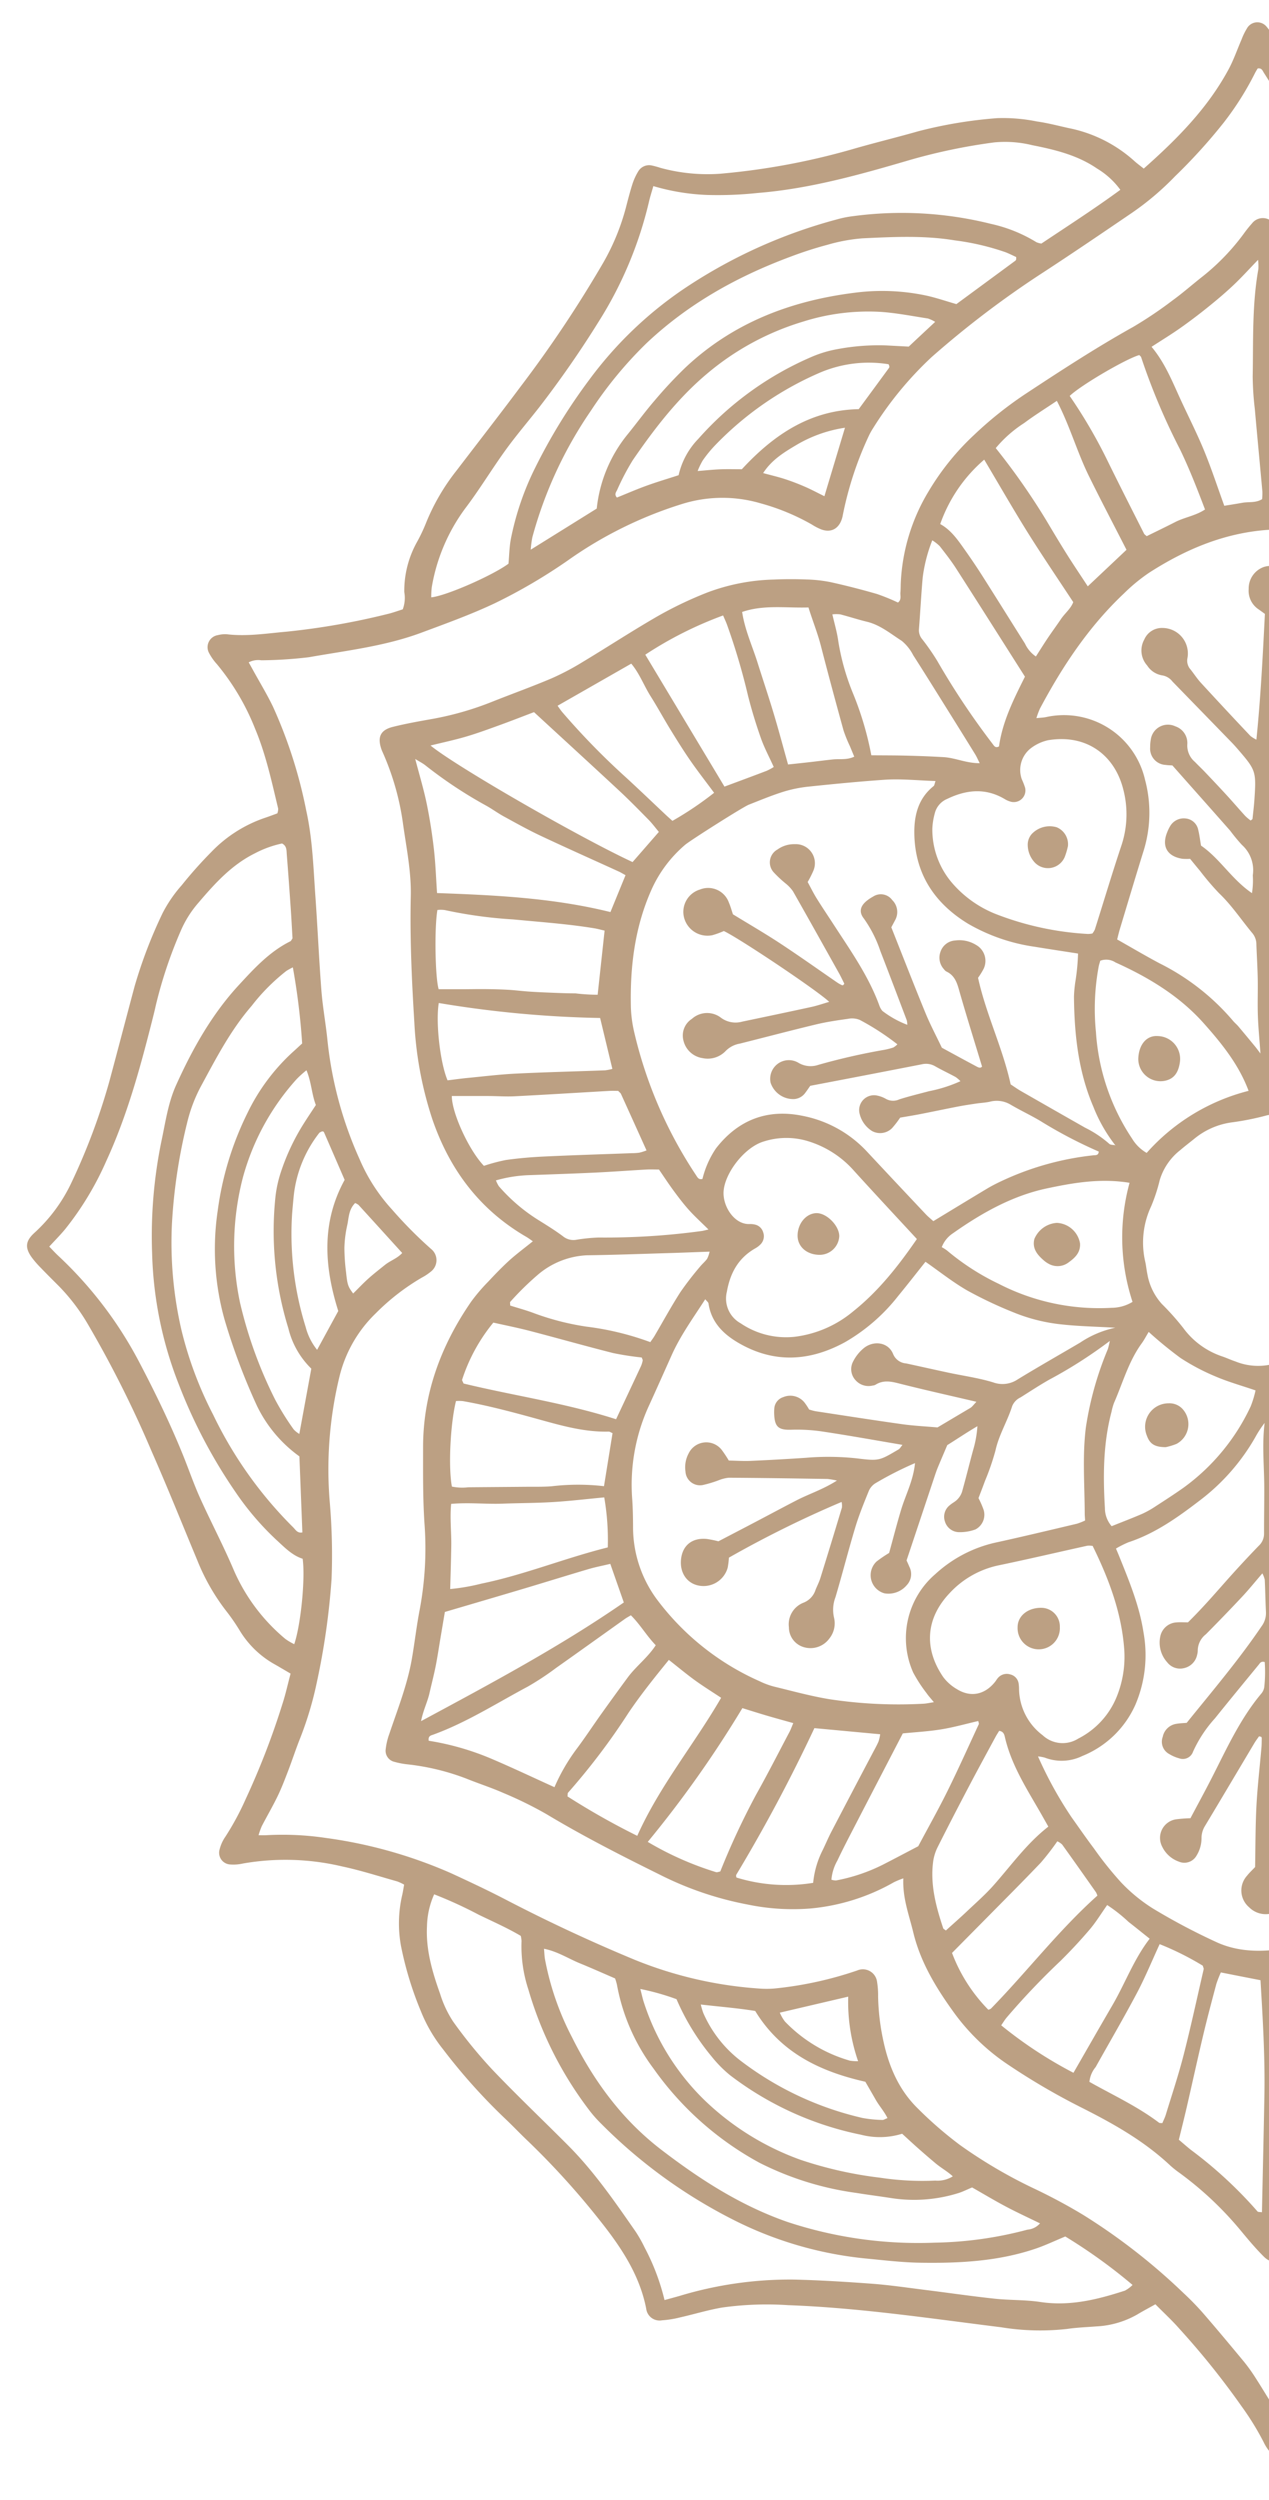 <svg xmlns="http://www.w3.org/2000/svg" xmlns:xlink="http://www.w3.org/1999/xlink" width="228" height="449" viewBox="0 0 228 449">
  <defs>
    <clipPath id="clip-path">
      <rect id="Rectangle_8858" data-name="Rectangle 8858" width="228" height="449" transform="translate(1692 93)" fill="none" stroke="#707070" stroke-width="1"/>
    </clipPath>
  </defs>
  <g id="Mask_Group_16" data-name="Mask Group 16" transform="translate(-1692 -93)" clip-path="url(#clip-path)">
    <g id="Group_38286" data-name="Group 38286" transform="translate(1252.6 -307.027)">
      <path id="Path_6247" data-name="Path 6247" d="M491.611,700.593c-1.255-.731-2.2-1.3-3.161-1.839a17.118,17.118,0,0,1-6.032-5.977,35.5,35.5,0,0,0-2.189-3.193,37.685,37.685,0,0,1-5.374-9.32c-2.734-6.556-5.374-13.155-8.239-19.653A199.854,199.854,0,0,0,455.2,637.863a35.226,35.226,0,0,0-5.176-6.814c-1.108-1.11-2.225-2.215-3.311-3.347a17.085,17.085,0,0,1-1.628-1.881c-1.231-1.733-1.1-2.912.464-4.355a28.762,28.762,0,0,0,6.7-9.079,114,114,0,0,0,6.789-18.12c1.537-5.7,3.025-11.414,4.548-17.118a84.845,84.845,0,0,1,5.044-13.165,24.277,24.277,0,0,1,3.438-5,76.815,76.815,0,0,1,5.342-5.991,24.122,24.122,0,0,1,9.484-6.054c.782-.257,1.551-.555,2.335-.838a2.382,2.382,0,0,0,.152-.846c-1.168-4.839-2.2-9.709-4.139-14.334a42.774,42.774,0,0,0-6.876-11.623,9.7,9.7,0,0,1-1.425-2.031,2.191,2.191,0,0,1,1.612-3.179,5.069,5.069,0,0,1,1.648-.15c3.618.425,7.188-.166,10.768-.476a129.72,129.72,0,0,0,17.97-3.143c.98-.225,1.928-.581,2.822-.856a5.918,5.918,0,0,0,.275-3.114,18.017,18.017,0,0,1,2.3-9.009,29.533,29.533,0,0,0,1.547-3.244,38.137,38.137,0,0,1,5.532-9.547c3.809-4.989,7.67-9.938,11.424-14.969a218,218,0,0,0,14.913-22.316,40.754,40.754,0,0,0,4.1-9.944c.371-1.428.735-2.861,1.185-4.266a10.72,10.72,0,0,1,1.033-2.248,2.274,2.274,0,0,1,2.383-1.073,15.527,15.527,0,0,1,1.594.435,32.1,32.1,0,0,0,10.689,1.065,125.414,125.414,0,0,0,23.642-4.361c3.983-1.164,8.024-2.134,12.015-3.274a80.6,80.6,0,0,1,14.178-2.353,30.555,30.555,0,0,1,7.144.6c1.913.267,3.8.769,5.686,1.185a24.824,24.824,0,0,1,11.746,5.86c.531.488,1.122.911,1.746,1.415,5.969-5.281,11.479-10.831,15.259-17.849.913-1.7,1.539-3.548,2.312-5.323a11.493,11.493,0,0,1,.96-1.984,2.143,2.143,0,0,1,3.535-.336,11.845,11.845,0,0,1,1.391,2.043c1.209,1.958,2.353,3.959,3.606,5.89a133.38,133.38,0,0,0,11.546,14.5,31.635,31.635,0,0,0,4.388,4.24c1.122-.634,2.167-1.2,3.185-1.808a16.082,16.082,0,0,1,7.1-2.084c1.839-.15,3.691-.211,5.512-.478a43.358,43.358,0,0,1,11.86.294c7.506.954,14.99,2.124,22.52,2.847,6.609.636,13.238,1.179,19.9,1.2a47.093,47.093,0,0,0,13.388-1.818,27.139,27.139,0,0,1,4.588-.978c2.067-.225,2.883.437,3.357,2.412a31.655,31.655,0,0,0,5.428,11.724,123.465,123.465,0,0,0,13.08,15.381c3.861,3.709,7.731,7.425,11.349,11.367a127.5,127.5,0,0,1,8.362,10.314c1.822,2.458,2.717,5.431,3.687,8.32.411,1.225.8,2.458,1.174,3.693a25.276,25.276,0,0,1,.733,12.843c-.152.709-.178,1.444-.273,2.264a16.588,16.588,0,0,0,1.571.62c3.108.875,6.188,1.883,9.341,2.553a44.583,44.583,0,0,0,17.869.559,8.934,8.934,0,0,1,1.915-.251,2.266,2.266,0,0,1,2.24,3.211,16.562,16.562,0,0,1-1.148,2.193c-.97,1.778-1.993,3.531-2.9,5.339s-1.717,3.679-2.567,5.52a10.979,10.979,0,0,0-.46,1.008c-1.64,4.8-3.288,9.592-4.888,14.4a22.514,22.514,0,0,0-.549,2.717c1,.595,1.847,1.138,2.731,1.612a17.815,17.815,0,0,1,6.145,5.87c1.047,1.517,2.051,3.07,3.173,4.532a43.139,43.139,0,0,1,5.22,9.733c2.262,5.352,4.406,10.756,6.69,16.1a214.909,214.909,0,0,0,11.857,24.071,37.89,37.89,0,0,0,6.39,8.316c1,.96,1.978,1.94,2.924,2.95a13.283,13.283,0,0,1,1.557,1.934,2.511,2.511,0,0,1-.47,3.7c-4.7,4.181-7.263,9.642-9.6,15.324-3.278,7.974-5.38,16.288-7.466,24.6a117.209,117.209,0,0,1-5.625,16.48,23.009,23.009,0,0,1-3.689,5.827c-1.885,2.27-3.811,4.524-5.892,6.613a23.462,23.462,0,0,1-9.513,6c-.614.2-1.221.419-1.823.65a3.656,3.656,0,0,0-.583.4c.079.451.138.978.267,1.49a93.664,93.664,0,0,0,3.882,13.263,43.611,43.611,0,0,0,7,11.866,8.7,8.7,0,0,1,1.286,1.79,2.23,2.23,0,0,1-1.687,3.347,5.3,5.3,0,0,1-1.648.146c-3.337-.4-6.633.1-9.938.4a130.979,130.979,0,0,0-19.6,3.458c-.622.152-1.217.415-1.96.674a8.67,8.67,0,0,0-.174,1.545,19.448,19.448,0,0,1-2.648,11.147,15.1,15.1,0,0,0-1.053,2.254,37.854,37.854,0,0,1-5.455,9.592c-3.011,3.971-5.987,7.972-9.075,11.882-5.271,6.674-10.031,13.7-14.633,20.843-1.4,2.169-2.649,4.438-3.886,6.706a41.822,41.822,0,0,0-3.469,9.606,29.71,29.71,0,0,1-1.225,3.959c-.834,2-1.934,2.527-3.957,1.889-5.327-1.677-10.7-1.513-16.162-.8-8.539,1.12-16.816,3.333-25.09,5.615q-5.6,1.544-11.286,2.742c-2.614.547-5.289.8-7.941,1.168-2.7.371-5.34-.2-7.978-.607-2-.306-3.975-.81-5.951-1.276a24.457,24.457,0,0,1-11.23-5.686c-.535-.492-1.124-.925-1.626-1.334-.3.083-.524.079-.636.186A91.512,91.512,0,0,0,678.875,826.4a43.077,43.077,0,0,0-6.611,11.778,8.649,8.649,0,0,1-1.083,2.221,2.073,2.073,0,0,1-3.343.269,7.73,7.73,0,0,1-1.393-2.043,49.191,49.191,0,0,0-3.908-6.356A142,142,0,0,0,651.29,818.24c-1.33-1.517-2.827-2.888-4.3-4.384-1.183.662-2.237,1.213-3.25,1.826a16.426,16.426,0,0,1-7.372,2.148c-1.747.136-3.507.2-5.236.454a43.439,43.439,0,0,1-11.861-.3c-12.728-1.583-25.422-3.5-38.265-3.969a57.659,57.659,0,0,0-11.878.429c-2.539.435-5.02,1.2-7.538,1.768a18.386,18.386,0,0,1-3.264.524,2.415,2.415,0,0,1-2.823-2.092c-1.174-5.989-4.4-10.863-8.093-15.545a141.165,141.165,0,0,0-13.374-14.763c-1.268-1.211-2.478-2.485-3.748-3.695a104.878,104.878,0,0,1-11.268-12.558A27.009,27.009,0,0,1,515,761.178a61.382,61.382,0,0,1-3.545-11.622,22.481,22.481,0,0,1,.18-9.071c.152-.616.237-1.249.375-1.993a8.486,8.486,0,0,0-1.253-.583c-3.286-.921-6.546-1.978-9.877-2.685a44.251,44.251,0,0,0-17.867-.52,7.521,7.521,0,0,1-2.189.168,2.106,2.106,0,0,1-1.956-2.744,6.88,6.88,0,0,1,1.023-2.24,49.357,49.357,0,0,0,3.671-6.81,137.615,137.615,0,0,0,6.575-17.019C490.706,704.329,491.093,702.527,491.611,700.593Zm359.02,25.855c-.283-.529-.512-.994-.769-1.44-.964-1.679-2.033-3.305-2.893-5.036A82.637,82.637,0,0,1,840.1,698.7c-1.2-6.263-1.363-12.655-1.727-19.011-.227-3.961-.374-7.933-.731-11.882-.308-3.4-.929-6.765-1.3-10.16a68.664,68.664,0,0,0-5.06-19.195,34.264,34.264,0,0,0-6.38-10.3,58.522,58.522,0,0,0-7.006-7.042,2.492,2.492,0,0,1-.219-3.88,7.855,7.855,0,0,1,1.8-1.265,40.85,40.85,0,0,0,8.3-6.413,22.87,22.87,0,0,0,6.382-10.823,53.118,53.118,0,0,0,2.013-13.1,131.273,131.273,0,0,0-.328-13.277,88.335,88.335,0,0,1,1.711-24.782c.688-3.434,1.393-6.882,2.41-10.225,1.207-3.965,2.742-7.832,4.173-11.728a25.13,25.13,0,0,1,1.278-2.762c.931-1.8,1.907-3.584,2.843-5.384.239-.46.405-.96.7-1.675-.711,0-1.148-.018-1.585,0a52.236,52.236,0,0,1-10.491-.486,82.534,82.534,0,0,1-23.322-6.678c-3.416-1.624-6.86-3.2-10.211-4.953-6.874-3.594-13.878-6.886-21.064-9.82a71.127,71.127,0,0,0-18.61-5.137,42.309,42.309,0,0,0-6.34-.494,56.483,56.483,0,0,0-15.921,3.254,2.694,2.694,0,0,1-3.756-2.039,7.474,7.474,0,0,1-.081-1.656,38.177,38.177,0,0,0-1.725-11.728,20.613,20.613,0,0,0-3.072-6.467,35.44,35.44,0,0,0-5.242-5.692,69.879,69.879,0,0,0-16.9-10.971,96.751,96.751,0,0,1-16.417-9.7c-6.868-5.184-13.469-10.657-18.645-17.638a26.873,26.873,0,0,0-1.986-2.308,34.37,34.37,0,0,1-4.347-5.722q-1.354-2.252-2.77-4.471c-.225-.352-.365-.885-1.1-.772a9.371,9.371,0,0,0-.5.852,53.43,53.43,0,0,1-5.609,8.877,98.7,98.7,0,0,1-8.737,9.632,50.156,50.156,0,0,1-7.808,6.611c-5.34,3.633-10.683,7.271-16.1,10.8A171.819,171.819,0,0,0,606.8,464.143a63.112,63.112,0,0,0-10.537,12.789,12.193,12.193,0,0,0-.682,1.2,61.979,61.979,0,0,0-4.805,14.664c-.464,2.035-1.907,3.017-3.831,2.306a10.287,10.287,0,0,1-1.717-.895,39.777,39.777,0,0,0-9.183-3.79,24.3,24.3,0,0,0-14.174.146,72.822,72.822,0,0,0-20.5,10.151,97.9,97.9,0,0,1-13.125,7.68c-4.264,2.009-8.688,3.6-13.1,5.244-6.548,2.446-13.445,3.216-20.244,4.42a76.737,76.737,0,0,1-8.551.551,3.72,3.72,0,0,0-2.266.37c.283.51.541.966.792,1.426,1.2,2.179,2.5,4.313,3.576,6.552a84.64,84.64,0,0,1,5.975,18.673c1.124,5.064,1.278,10.25,1.64,15.4.4,5.615.642,11.242,1.075,16.853.227,2.94.769,5.856,1.073,8.792a69.206,69.206,0,0,0,5.8,21.552,31.8,31.8,0,0,0,5.829,9.029,75.922,75.922,0,0,0,7,7.065,2.589,2.589,0,0,1-.043,4.086,9.491,9.491,0,0,1-1.612,1.067,40.226,40.226,0,0,0-8.288,6.423,23.488,23.488,0,0,0-6.514,11.369,70.685,70.685,0,0,0-1.739,22.538,110.957,110.957,0,0,1,.322,13.828,130.145,130.145,0,0,1-2.665,18.616,61.951,61.951,0,0,1-3.021,10.057c-.747,1.885-1.375,3.817-2.1,5.712-.595,1.547-1.185,3.1-1.907,4.594-.883,1.826-1.913,3.582-2.847,5.384a13.328,13.328,0,0,0-.575,1.622c.585,0,.948.016,1.31,0a52.666,52.666,0,0,1,10.768.488,83.47,83.47,0,0,1,22.561,6.358c3.266,1.509,6.53,3.035,9.721,4.694q11.425,5.945,23.32,10.871a72.407,72.407,0,0,0,22.287,5.125,17.474,17.474,0,0,0,2.766-.012,66.036,66.036,0,0,0,14.818-3.232,2.572,2.572,0,0,1,3.562,1.952,15.589,15.589,0,0,1,.2,2.754,41.045,41.045,0,0,0,.891,7.686c.976,4.712,2.788,9.025,6.273,12.418a69.915,69.915,0,0,0,7.522,6.518,87.335,87.335,0,0,0,13.6,7.958c2.989,1.436,5.931,3.005,8.761,4.732a109.875,109.875,0,0,1,17.867,13.955,48.891,48.891,0,0,1,3.473,3.568c2.478,2.861,4.9,5.763,7.316,8.68a30.837,30.837,0,0,1,2.1,2.922c1.1,1.705,2.136,3.452,3.226,5.165a11.522,11.522,0,0,0,1,1.175c3.242-6.008,4.491-8.037,8.356-12.6,2.086-2.46,4.426-4.7,6.644-7.049a46.209,46.209,0,0,1,7.123-6.137c3.938-2.744,7.842-5.548,11.9-8.1,6.413-4.04,12.556-8.44,18.563-13.058a72.8,72.8,0,0,0,14.2-14.289A34.372,34.372,0,0,0,741.4,761.95a70.77,70.77,0,0,0,2.628-9.583,2.59,2.59,0,0,1,3.724-2.075,17.526,17.526,0,0,1,2.438,1.3,38.263,38.263,0,0,0,11.151,4.031c4.082.913,8.067.221,12.013-.935a68.763,68.763,0,0,0,19.286-9.525,97.446,97.446,0,0,1,17.1-9.608c6.986-2.922,14.048-5.629,21.593-6.779,1.276-.194,2.576-.29,3.825-.6a53.619,53.619,0,0,1,13.182-1.4A3.727,3.727,0,0,0,850.631,726.448ZM630.8,801.681c-1.936.8-3.59,1.593-5.315,2.179-6.739,2.29-13.742,2.642-20.767,2.531-3.313-.051-6.623-.46-9.928-.773A67.135,67.135,0,0,1,570.8,798.5a91.642,91.642,0,0,1-23.375-17.061,22.8,22.8,0,0,1-2.361-2.709,66.209,66.209,0,0,1-10.73-21.4,24.813,24.813,0,0,1-1.229-8.713,4.436,4.436,0,0,0-.142-.925c-2.414-1.426-5.022-2.572-7.583-3.813a76.509,76.509,0,0,0-7.974-3.649,14.883,14.883,0,0,0-1.29,5.738c-.215,4.246.964,8.221,2.359,12.137a19.552,19.552,0,0,0,2.343,4.983,84.521,84.521,0,0,0,6.982,8.565c4.451,4.677,9.144,9.12,13.7,13.7,4.643,4.665,8.361,10.067,12.1,15.447a24.648,24.648,0,0,1,1.632,2.888,40.035,40.035,0,0,1,3.564,9.411c1-.275,1.867-.506,2.728-.753a68.429,68.429,0,0,1,20.463-2.93c4.7.113,9.4.4,14.091.749,3.216.241,6.415.721,9.618,1.12,4.116.514,8.221,1.114,12.345,1.559,2.748.3,5.55.188,8.275.6,5.3.8,10.262-.435,15.2-2.041a6.059,6.059,0,0,0,1.371-1.018A96.079,96.079,0,0,0,630.8,801.681ZM493.776,679.964c-1.891-.593-3.29-2.08-4.783-3.442a50.7,50.7,0,0,1-7.342-8.624A93.107,93.107,0,0,1,471.5,648.588a69.025,69.025,0,0,1-4.77-23.478,84.617,84.617,0,0,1,1.664-20.094c.733-3.424,1.2-6.923,2.663-10.147,2.942-6.5,6.4-12.681,11.286-17.97,2.762-2.987,5.5-5.979,9.229-7.826.142-.071.213-.285.385-.524-.1-1.656-.186-3.4-.306-5.147-.229-3.313-.462-6.629-.727-9.94-.055-.7.028-1.508-.854-1.952a18.785,18.785,0,0,0-4.87,1.766c-4.169,2.065-7.192,5.406-10.13,8.859a19.23,19.23,0,0,0-3.224,5.135,80.21,80.21,0,0,0-4.463,13.364c-.215.99-.468,1.974-.717,2.958-2.16,8.5-4.475,16.929-8.168,24.94a54.682,54.682,0,0,1-7.415,12.273c-.869,1.045-1.834,2.011-2.833,3.1.583.6,1.069,1.134,1.594,1.626a71.586,71.586,0,0,1,14.54,19.06c2.875,5.473,5.576,11.033,7.9,16.768,1.039,2.564,1.934,5.19,3.07,7.709,1.972,4.37,4.22,8.618,6.089,13.03a33.375,33.375,0,0,0,9.225,12.266,10.4,10.4,0,0,0,1.6.946C493.458,691.773,494.274,683.461,493.776,679.964ZM777.952,811.93c.257-.9.484-1.585.652-2.29a70.65,70.65,0,0,1,8.5-20.943,185.451,185.451,0,0,1,12.489-17.95c1.432-1.81,2.966-3.545,4.305-5.422,2.572-3.6,4.89-7.4,7.589-10.9a34.6,34.6,0,0,0,6.317-14.585,8.276,8.276,0,0,0-.043-1.841c-3.562.749-11.708,4.479-13.7,6.16-.217,1.8-.308,3.454-.634,5.06a49.644,49.644,0,0,1-3.584,10.74,92.874,92.874,0,0,1-12.649,20.1A68.718,68.718,0,0,1,770.2,794.987a93.906,93.906,0,0,1-24.513,10.736,27.314,27.314,0,0,1-4.327.9,63.812,63.812,0,0,1-22.56-1.1,32.928,32.928,0,0,1-7.123-2.2c-1.065-.537-2.084-1.164-3.252-1.82-1.608,1.057-3.226,2.108-4.833,3.179s-3.228,2.148-4.809,3.27a29.83,29.83,0,0,0-4.7,3.507,16.447,16.447,0,0,0,1.387,1.537c.84.715,1.717,1.395,2.624,2.027,3.651,2.545,7.862,3.568,12.143,4.355a17.734,17.734,0,0,0,5.773.474,85.778,85.778,0,0,0,10.906-1.842c5.329-1.5,10.687-2.887,16.014-4.394a103.7,103.7,0,0,1,20.475-3.23A39.6,39.6,0,0,1,777.952,811.93Zm108.668-190.5c-.826-.765-1.509-1.377-2.171-2.011a68.988,68.988,0,0,1-12.526-15.779,165.353,165.353,0,0,1-10.734-22.765,132.674,132.674,0,0,0-6.127-13.927,42.73,42.73,0,0,1-1.95-3.973c-1.94-4.971-5.435-8.729-9.342-12.177-.383-.338-.816-.784-1.442-.447-1.065,3.1-1.9,12.06-1.432,14.824a37.265,37.265,0,0,1,3.27,2.256,48.425,48.425,0,0,1,7.534,8.089,91.426,91.426,0,0,1,12.076,22.65,66.618,66.618,0,0,1,4.193,21.649,92.252,92.252,0,0,1-2.116,23.1,41.777,41.777,0,0,1-2.539,8.464A66.65,66.65,0,0,1,851.2,669.808c-2.318,2.4-4.609,4.793-7.686,6.249a3.933,3.933,0,0,0-.717.642c.081,1.855.144,3.79.257,5.72s.253,3.869.433,5.8a21.368,21.368,0,0,0,.826,5.752c.937-.239,1.753-.385,2.523-.658a26.128,26.128,0,0,0,2.531-1.108c4.185-2.015,7.249-5.331,10.177-8.8a19.629,19.629,0,0,0,3.264-5.113,92.318,92.318,0,0,0,4.554-13.629c2.331-9.592,4.825-19.135,9.021-28.155A49.706,49.706,0,0,1,886.62,621.431ZM640.691,434.116a14.249,14.249,0,0,0-4.183-3.819c-3.517-2.41-7.552-3.383-11.631-4.193a20.46,20.46,0,0,0-6.874-.5,104.276,104.276,0,0,0-14.882,3.084c-9.029,2.644-18.088,5.228-27.54,5.992a67.918,67.918,0,0,1-9.12.36,39.234,39.234,0,0,1-9.675-1.591c-.283,1-.561,1.851-.767,2.725a70.305,70.305,0,0,1-9.047,21.6,184.508,184.508,0,0,1-10.74,15.461c-1.992,2.543-4.1,5-5.991,7.617-2.487,3.438-4.683,7.093-7.245,10.47a33,33,0,0,0-6.012,14.117,13.708,13.708,0,0,0-.1,1.867c2.723-.279,11.084-3.967,13.874-6.046.138-1.508.156-2.989.425-4.426a50.826,50.826,0,0,1,4.37-12.8,101.844,101.844,0,0,1,9.7-15.779,69.514,69.514,0,0,1,16.644-16.1,91.652,91.652,0,0,1,27.823-12.712,19.217,19.217,0,0,1,2.983-.6,66.063,66.063,0,0,1,24.733,1.389,26.439,26.439,0,0,1,8.17,3.29,3.4,3.4,0,0,0,.9.249C631.207,440.63,636.007,437.547,640.691,434.116Zm176.719,71.241a20.573,20.573,0,0,0,.747-11.546,56.487,56.487,0,0,0-2.539-8.182,12.5,12.5,0,0,0-1.766-3.432c-2.191-2.851-4.376-5.728-6.83-8.348-3.278-3.5-6.763-6.814-10.237-10.126a112.216,112.216,0,0,1-14.21-16.948,40.975,40.975,0,0,1-6.253-13.184c-.109-.413-.287-.806-.472-1.322-.948.273-1.733.5-2.519.727a71.6,71.6,0,0,1-20.189,3.023,168.732,168.732,0,0,1-20.7-1.464c-5.763-.735-11.477-1.857-17.3-2.163-3.225-.17-6.443-.472-9.668-.652-4.428-.249-8.569,1.047-12.673,2.48-.29.1-.5.445-.739.674,2.563,2.8,9.8,7.905,12.116,8.7,1.818-.749,3.394-1.5,5.038-2.055,6.836-2.31,13.931-2.667,21.056-2.535,3.223.059,6.441.462,9.658.761a66.681,66.681,0,0,1,23.267,6.747,91.241,91.241,0,0,1,24.134,17.438,24.321,24.321,0,0,1,2.5,2.958,65.349,65.349,0,0,1,11.057,23.063,23.913,23.913,0,0,1,.82,6.287,10.649,10.649,0,0,0,.192,1.594C806.994,500.425,812.019,502.92,817.411,505.356ZM614.058,792.873c-.968.4-1.709.786-2.494,1.023a26.715,26.715,0,0,1-12.034.889c-2.094-.328-4.2-.591-6.293-.931a54.751,54.751,0,0,1-17.347-5.392,56.04,56.04,0,0,1-19.066-16.932,35.808,35.808,0,0,1-6.579-15.067,10.053,10.053,0,0,0-.334-1.126c-2.1-.907-4.2-1.845-6.332-2.717-2.073-.85-3.985-2.122-6.439-2.614.069.776.079,1.318.17,1.847a50.4,50.4,0,0,0,4.868,14.06c3.918,7.846,8.97,14.769,16.023,20.179,7,5.366,14.311,10.069,22.7,12.983a74.849,74.849,0,0,0,26.422,3.714A68.574,68.574,0,0,0,624,800.454a3.349,3.349,0,0,0,2.256-1.13c-2.167-1.059-4.163-1.974-6.1-3C618.114,795.244,616.138,794.057,614.058,792.873Zm-67.443-301.51a25.224,25.224,0,0,1,5.59-13.382c1.624-2.009,3.153-4.1,4.841-6.054a78.026,78.026,0,0,1,5.477-5.864c8.521-8.03,18.869-12,30.33-13.449a38.165,38.165,0,0,1,12.933.488c1.792.387,3.537.994,5.447,1.541,3.485-2.565,7.046-5.182,10.6-7.8a.445.445,0,0,0,.138-.235,2.091,2.091,0,0,0,.006-.417c-.595-.273-1.235-.6-1.9-.861a44.835,44.835,0,0,0-9.142-2.136c-5.5-.911-11.051-.626-16.577-.366a31.076,31.076,0,0,0-6.24,1.148,68.231,68.231,0,0,0-6.583,2.114c-9.612,3.56-18.424,8.456-25.94,15.54a71.7,71.7,0,0,0-10.023,12.149,74.409,74.409,0,0,0-10.527,22.747,19.8,19.8,0,0,0-.29,2.221ZM797.443,495.6c0-.893.04-1.347-.01-1.79a15.527,15.527,0,0,0-.32-1.907,55.1,55.1,0,0,0-5.489-14.135c-1.353-2.412-2.8-4.772-4.244-7.133a29.05,29.05,0,0,0-4.872-5.995,99.562,99.562,0,0,0-12.214-9.954,67.891,67.891,0,0,0-20.424-9.632,76.719,76.719,0,0,0-22.194-2.468,71.176,71.176,0,0,0-16.95,2.341,6.325,6.325,0,0,0-1.051.336c-.36.168-.966.024-.988.67.13.168.211.367.356.441q5.886,3.044,11.8,6.074c.812-.326,1.642-.733,2.517-1a26.45,26.45,0,0,1,12.04-.82c2,.318,4.017.575,6.02.9a54.661,54.661,0,0,1,17.359,5.36,55.855,55.855,0,0,1,19.1,16.9,36.261,36.261,0,0,1,6.522,14.51c.12.622.322,1.229.474,1.8C789.013,491.9,793.049,493.671,797.443,495.6ZM493.194,661.581a24.033,24.033,0,0,1-7.623-9.071,113.369,113.369,0,0,1-5.834-15.528A46.872,46.872,0,0,1,478.51,617.5a56.142,56.142,0,0,1,5.386-17.659,36.081,36.081,0,0,1,8.043-10.817c.612-.547,1.209-1.108,1.749-1.6a121.9,121.9,0,0,0-1.672-13.668,12.606,12.606,0,0,0-1.164.64,35.417,35.417,0,0,0-6.228,6.267c-3.786,4.357-6.413,9.452-9.138,14.482a27.392,27.392,0,0,0-2.446,6.451,97.385,97.385,0,0,0-2.752,18.308,69.769,69.769,0,0,0,1.705,18.956,67.813,67.813,0,0,0,5.712,15.255,73.257,73.257,0,0,0,14.37,20.208c.431.423.751,1.1,1.652.911C493.553,670.754,493.377,666.263,493.194,661.581Zm349.274,10.2a12.629,12.629,0,0,0,3.847-2.843,58.057,58.057,0,0,0,8.832-11.319c1.381-2.4,2.79-4.787,4.013-7.265a32.585,32.585,0,0,0,2.347-5.894A84.819,84.819,0,0,0,864.482,619a61.612,61.612,0,0,0-3.373-18.163,84.362,84.362,0,0,0-11.27-21.492A69.029,69.029,0,0,0,842.2,570.6c-.312-.306-.626-.713-1.205-.454.154,4.562.31,9.136.46,13.609a23.781,23.781,0,0,1,7.7,9.089,108.675,108.675,0,0,1,5.779,15.249,45.527,45.527,0,0,1,1.553,17.814,58.269,58.269,0,0,1-5.37,19.082,36.411,36.411,0,0,1-8.464,11.515c-.545.484-1.081.98-1.685,1.531C841.458,662.531,841.946,667,842.467,671.786ZM712.708,799.13a15.435,15.435,0,0,0,5.021,1.924,59.558,59.558,0,0,0,16.18,1.731c1.381-.057,2.766-.063,4.149-.059a29.657,29.657,0,0,0,8.188-1.174,88.673,88.673,0,0,0,21.09-8.9,62.61,62.61,0,0,0,15.9-13.19A83.7,83.7,0,0,0,796.076,759.2a65.662,65.662,0,0,0,3.764-10.969,11.665,11.665,0,0,0,.178-1.3c-.336,0-.561-.071-.688.01q-5.589,3.553-11.185,7.148a25.318,25.318,0,0,1-5.418,13.07c-2.2,2.727-4.341,5.506-6.621,8.166a48.855,48.855,0,0,1-14.638,11.633,56.708,56.708,0,0,1-15.133,5.157,53.171,53.171,0,0,1-10.444.962,30.22,30.22,0,0,1-11.629-2.171,3.209,3.209,0,0,0-.788-.113c-3.523,2.578-7.02,5.133-10.505,7.7C712.849,798.577,712.833,798.808,712.708,799.13ZM495.333,645.824a15.05,15.05,0,0,1-4.121-7.235,58.974,58.974,0,0,1-2.306-23.769,21.854,21.854,0,0,1,.96-4.3,39.313,39.313,0,0,1,4.118-8.725c.682-1.085,1.4-2.146,2.167-3.319-.755-1.928-.784-4.062-1.689-6.24a19.517,19.517,0,0,0-1.725,1.549,43.3,43.3,0,0,0-9.711,17.76,49.19,49.19,0,0,0-.5,22.441,77.929,77.929,0,0,0,6.289,17.361,46.706,46.706,0,0,0,3.349,5.388,4.493,4.493,0,0,0,1.016.814C493.917,653.543,494.612,649.756,495.333,645.824ZM607.421,457.833a6.379,6.379,0,0,0-1.3-.607c-2.819-.429-5.633-.992-8.47-1.187a38.765,38.765,0,0,0-13.911,1.733,48.151,48.151,0,0,0-17.363,9.418c-5.273,4.444-9.415,9.851-13.285,15.478a44.22,44.22,0,0,0-2.819,5.374c-.184.367-.549.792-.028,1.34,1.741-.7,3.5-1.47,5.3-2.12,1.893-.686,3.825-1.259,5.779-1.893a13.7,13.7,0,0,1,3.541-6.526,57.464,57.464,0,0,1,20.457-14.767,20.981,20.981,0,0,1,4.485-1.338,39.957,39.957,0,0,1,8.806-.678c1.367.071,2.734.146,4.058.215C604.2,460.834,605.677,459.459,607.421,457.833Zm172.906,30.34a33.982,33.982,0,0,0-2.527-7.184,38.735,38.735,0,0,0-5.963-9.6,48.334,48.334,0,0,0-23.731-15.018,86.523,86.523,0,0,0-16.075-2.632,48.131,48.131,0,0,0-6.354.146,7.01,7.01,0,0,0-1.634.559c1.758,1.369,3.309,2.507,4.779,3.742,1.537,1.292,3,2.675,4.493,4.023a12.68,12.68,0,0,1,7.492-.2,57.381,57.381,0,0,1,23.445,10.713,21.154,21.154,0,0,1,3.11,3.128,42.931,42.931,0,0,1,6.483,10.559A45.681,45.681,0,0,0,780.327,488.173ZM727.286,787.647a31.871,31.871,0,0,0,9.432,1.691,40.572,40.572,0,0,0,13.131-1.409,48.582,48.582,0,0,0,19.084-10.219c5-4.327,8.96-9.529,12.688-14.919a44.421,44.421,0,0,0,2.843-5.368,6.761,6.761,0,0,0,.336-1.391l-11.406,4.122a14.194,14.194,0,0,1-3.888,6.822,59.494,59.494,0,0,1-18.321,13.6A26.865,26.865,0,0,1,743,782.941a46.361,46.361,0,0,1-10.831.1C730.662,784.468,729.137,785.9,727.286,787.647ZM554.443,757.226c.3,1.138.443,1.857.682,2.543A42.855,42.855,0,0,0,565.981,777.2a48.545,48.545,0,0,0,17.258,10.711,71.134,71.134,0,0,0,14.273,3.209,50.645,50.645,0,0,0,9.93.52,5.116,5.116,0,0,0,3.146-.763c-.984-.9-2.11-1.513-3.074-2.32-1.063-.887-2.108-1.792-3.145-2.709-.96-.848-1.9-1.721-2.885-2.62a13.494,13.494,0,0,1-7.421.17,57.515,57.515,0,0,1-23.474-10.665,21.92,21.92,0,0,1-3.3-3.331,42.206,42.206,0,0,1-6.342-10.341A44.048,44.048,0,0,0,554.443,757.226ZM839.431,599.611a13.886,13.886,0,0,1,3.932,6.664,59.288,59.288,0,0,1,2.744,21.579,25.109,25.109,0,0,1-1.2,7.075,44.53,44.53,0,0,1-4.038,8.484c-.735,1.164-1.5,2.314-2.24,3.462.64,2.037.709,4.177,1.707,6.3a21.281,21.281,0,0,0,1.721-1.63c1.185-1.415,2.4-2.813,3.452-4.329a38.56,38.56,0,0,0,4.975-9.241,48.167,48.167,0,0,0,1.478-27.8,87.2,87.2,0,0,0-6.105-16.3,47.97,47.97,0,0,0-3.385-5.382c-.243-.375-.524-.776-.958-.6C840.824,591.773,840.148,595.576,839.431,599.611ZM500.176,635.473c-2.557-8.081-3.021-15.976,1.146-23.549-1.265-2.92-2.47-5.706-3.681-8.488a.414.414,0,0,0-.178-.205c-.067-.034-.168,0-.253,0-.156.091-.362.144-.46.275a22.1,22.1,0,0,0-4.584,11.375c-.107,1.1-.211,2.2-.292,3.3a56.112,56.112,0,0,0,2.448,20.175,10.79,10.79,0,0,0,2.053,4.09C497.651,640.106,498.866,637.876,500.176,635.473Zm337.429,6.761c.257-.29.571-.6.83-.948a23.432,23.432,0,0,0,4.365-12.608,58.661,58.661,0,0,0-1.725-19.436,46.985,46.985,0,0,0-1.893-5.169,5.1,5.1,0,0,0-.887-1.1c-1.3,2.44-2.5,4.7-3.709,6.967,2.491,7.976,3.045,15.873-1.193,23.531,1.288,2.9,2.555,5.749,3.829,8.6C837.252,642.133,837.386,642.145,837.605,642.234Zm-97.694-170.7c8.322,1.818,15.308,5.348,19.726,12.605,4.692.893,7.923,1.186,9.764.869-.152-.443-.265-.883-.451-1.29a22.925,22.925,0,0,0-7.7-9.243,57.423,57.423,0,0,0-20.222-9.318,29.059,29.059,0,0,0-3.825-.53c-.411-.042-.943-.119-1.176.563C737.287,467.251,738.573,469.354,739.911,471.533ZM565.309,760.02a13.521,13.521,0,0,0,.449,1.523,21.827,21.827,0,0,0,6.751,8.608,57.129,57.129,0,0,0,21.858,10.243,22.263,22.263,0,0,0,3.566.356c.231.016.478-.164.921-.33-.6-1.225-1.476-2.173-2.1-3.268-.636-1.112-1.278-2.221-1.879-3.262-8.2-1.841-15.255-5.269-19.789-12.712C571.913,760.666,568.72,760.417,565.309,760.02Zm175.757,11.831c-1.8,2.468-3.635,4.987-5.455,7.522-.067.093.063.33.123.581a22.564,22.564,0,0,0,12.382-1.567A57.544,57.544,0,0,0,767.22,765a26.761,26.761,0,0,0,2.335-3.072,3.216,3.216,0,0,0,.255-1.055l-7.82.324C756.339,767.24,749.869,771.673,741.067,771.851ZM572.685,484.3c5.836-6.313,12.378-10.626,21-10.792,1.867-2.539,3.665-4.985,5.461-7.435a.4.4,0,0,0,.045-.259,2,2,0,0,0-.146-.373,22.4,22.4,0,0,0-12.605,1.63,58.028,58.028,0,0,0-18.7,13.078,22.568,22.568,0,0,0-2.084,2.578,13.141,13.141,0,0,0-.911,1.891c1.529-.119,2.8-.259,4.072-.308S571.387,484.3,572.685,484.3Zm18.529-7.457a24.075,24.075,0,0,0-8.557,3c-2.256,1.34-4.558,2.691-6.143,5.147,1.44.391,2.683.676,3.89,1.069,1.225.4,2.434.863,3.618,1.379,1.156.5,2.268,1.1,3.5,1.705C588.738,485.077,589.9,481.222,591.214,476.848ZM831.528,629.439c1.519-2.167,1.61-4.6,1.839-6.911a20.943,20.943,0,0,0-1.172-9.675c-1.567,1.45-2.912,2.818-4.388,4.023s-3.1,2.266-4.77,3.466a20.3,20.3,0,0,0,2.8,2.974q1.411,1.514,2.849,3C829.629,627.293,830.271,628.554,831.528,629.439Zm-90.38-154.364a43.015,43.015,0,0,1,1.978,11.752c2.13-.557,4.076-1.025,6-1.577,1.986-.569,4.106-.6,6.372-1.413a20.165,20.165,0,0,0-5.817-5.362A20.563,20.563,0,0,0,741.148,475.075Zm-237.931,141c-1.2,1.2-1.134,2.659-1.425,3.967a20.987,20.987,0,0,0-.514,4.088,35.971,35.971,0,0,0,.3,4.39c.235,2.28.356,2.577,1.276,3.809.915-.9,1.788-1.836,2.734-2.685s1.972-1.644,2.974-2.448c.972-.781,2.237-1.174,3.1-2.144-2.681-2.954-5.258-5.795-7.842-8.628A2.956,2.956,0,0,0,503.217,616.079ZM591.8,758.607l-12.291,2.875a7.334,7.334,0,0,0,.917,1.589,26.17,26.17,0,0,0,11.657,7.028,8.208,8.208,0,0,0,1.492.1A32.492,32.492,0,0,1,591.8,758.607Zm155.476-2.264c-1.2,3.764-2.4,7.5-3.584,11.24-.045.146.063.34.14.709a5.237,5.237,0,0,0,1.266-.014,26.5,26.5,0,0,0,12.4-6.795,3.453,3.453,0,0,0,.5-1.071c-1.932-.591-3.718-1.035-5.427-1.687C750.791,758.042,749.076,757.161,747.279,756.343Z" transform="translate(0 0)" fill="#bca083"/>
      <path id="Path_6248" data-name="Path 6248" d="M503.847,605.582c-.419-.284-.779-.563-1.17-.79-8.379-4.854-13.791-12.08-16.895-21.147a65.746,65.746,0,0,1-3.228-17.365c-.466-7.557-.808-15.117-.638-22.694.1-4.359-.784-8.626-1.389-12.92a47.183,47.183,0,0,0-3.592-12.742c-.113-.253-.231-.5-.318-.767-.723-2.15-.142-3.4,2.073-3.957,2.321-.581,4.688-1,7.048-1.419a55.317,55.317,0,0,0,10.885-3.128c3.513-1.4,7.077-2.675,10.559-4.153a45.891,45.891,0,0,0,5.619-2.958c4.588-2.756,9.067-5.7,13.71-8.356a68.934,68.934,0,0,1,8.743-4.145,36.306,36.306,0,0,1,11.9-2.3c1.934-.087,3.879-.089,5.815-.014a25.09,25.09,0,0,1,4.388.484c2.79.615,5.562,1.328,8.308,2.12a36.41,36.41,0,0,1,3.784,1.543c.678-.537.381-1.225.439-1.824.051-.551.04-1.107.061-1.66a34.767,34.767,0,0,1,5.015-16.514,45.8,45.8,0,0,1,8.148-10.1,68.224,68.224,0,0,1,9.071-7.259c6.4-4.216,12.805-8.4,19.507-12.139a72.272,72.272,0,0,0,7.111-4.785c1.865-1.353,3.6-2.891,5.414-4.313a40.152,40.152,0,0,0,7.287-7.551,24.289,24.289,0,0,1,1.553-1.948,2.464,2.464,0,0,1,3.683-.239,7.593,7.593,0,0,1,.986.966c1.393,1.6,2.786,3.2,4.155,4.827a55.464,55.464,0,0,0,8.806,8.387c.954.727,1.956,1.407,2.833,2.219,4.864,4.5,10.513,7.749,16.4,10.693a116.887,116.887,0,0,1,12.892,7.544,38.723,38.723,0,0,1,9.756,9.33c3.278,4.481,6.141,9.215,7.433,14.727.713,3.043,1.851,5.989,1.867,9.231,1.215-.012,1.974-.767,2.847-1.205a37,37,0,0,1,21.2-3.827,55.3,55.3,0,0,1,16.474,4.546c4.208,1.879,8.326,3.977,12.412,6.113,3.6,1.881,7.065,4,10.641,5.921,2.6,1.395,5.244,2.713,7.931,3.924,2.1.946,4.311,1.638,6.445,2.513a40.984,40.984,0,0,0,11.26,2.734,11.769,11.769,0,0,1,1.369.2c1.93.443,2.648,1.535,2.2,3.424-.168.715-.472,1.395-.7,2.1-1.264,3.952-2.877,7.8-3.671,11.888-.334,1.719-.611,3.45-.891,5.18-.413,2.551-.776,5.109-1.217,7.654a42.974,42.974,0,0,0-.547,9.1,189.582,189.582,0,0,1,.081,21.587,40.964,40.964,0,0,1-4.7,15.8,40.4,40.4,0,0,1-2.48,4.319,49.967,49.967,0,0,1-3.7,4.819,62.015,62.015,0,0,1-4.469,4.536c-1.205,1.12-2.545,2.094-3.969,3.25a9.875,9.875,0,0,0,1.021.78c8.581,4.947,14.014,12.4,17.1,21.658a59.01,59.01,0,0,1,2.952,15.737q.451,8.989.788,17.982c.1,2.764,0,5.536.089,8.3a94.446,94.446,0,0,0,2.053,14.793,57.131,57.131,0,0,0,2.262,7.107c.322.96.78,1.879,1.075,2.847a2.276,2.276,0,0,1-1.373,2.936,13.325,13.325,0,0,1-2.4.632c-2.531.512-5.07.976-7.6,1.494a52.958,52.958,0,0,0-8.982,2.764c-3,1.2-6.016,2.347-9.027,3.509a41.2,41.2,0,0,0-7.376,3.772c-4.511,2.881-9.059,5.706-13.7,8.377-5.315,3.062-10.956,5.406-17.126,5.963-5.327.48-10.691.8-15.939-.8-.97-.294-1.982-.452-2.948-.757-2.183-.685-4.349-1.424-6.635-2.177-.48.537-.257,1.3-.279,1.98a36.736,36.736,0,0,1-5.034,17.652,46.543,46.543,0,0,1-9.114,11.082,78.828,78.828,0,0,1-9.638,7.437c-6.034,3.926-12.058,7.864-18.385,11.321a68.508,68.508,0,0,0-9.266,6.536,53.45,53.45,0,0,0-11.138,11.1,6.083,6.083,0,0,1-.522.646c-1.3,1.419-2.709,1.561-4.076.2-1.435-1.43-2.746-2.989-4.041-4.552a61.062,61.062,0,0,0-11.043-10.434,17.726,17.726,0,0,1-1.733-1.379c-4.7-4.412-10.229-7.518-15.941-10.393a121.154,121.154,0,0,1-13.135-7.674,38.277,38.277,0,0,1-9.741-9.344c-3.2-4.416-6.038-9.053-7.342-14.469-.751-3.114-1.932-6.129-1.778-9.673a14.936,14.936,0,0,0-1.7.7,36.994,36.994,0,0,1-14.939,4.708,39.911,39.911,0,0,1-11.3-.7,59.471,59.471,0,0,1-15.931-5.429c-6.866-3.392-13.688-6.872-20.266-10.821a69.355,69.355,0,0,0-7.692-3.78c-2.189-.97-4.485-1.7-6.708-2.6a42.327,42.327,0,0,0-10.46-2.543,14.2,14.2,0,0,1-2.438-.46,2.044,2.044,0,0,1-1.563-2.316,11.851,11.851,0,0,1,.634-2.669c1.5-4.457,3.248-8.842,4.06-13.5.506-2.906.834-5.846,1.391-8.743a59.6,59.6,0,0,0,.889-15.423c-.314-4.6-.263-9.225-.263-13.84,0-9.648,3.209-18.27,8.624-26.134a32.318,32.318,0,0,1,3.047-3.578c1.259-1.349,2.543-2.683,3.908-3.924C501.02,607.773,502.423,606.736,503.847,605.582Zm104.592-17.254c.045.067.119.134.125.206s-.073.122-.113.186c.016-.124.034-.251.049-.375a27.617,27.617,0,0,1-3.944-6.917c-2.711-6.313-3.42-12.985-3.487-19.762a22.7,22.7,0,0,1,.3-3.025,37.93,37.93,0,0,0,.431-4.732c-2.691-.421-5.228-.8-7.759-1.215a33.179,33.179,0,0,1-11.969-4.123c-6.083-3.693-9.626-9.045-9.687-16.352-.028-3.252.767-6.222,3.464-8.385.16-.128.174-.439.344-.909-3.2-.1-6.224-.435-9.245-.223-4.5.314-9,.749-13.495,1.221a23.689,23.689,0,0,0-4.59.925c-2.108.662-4.157,1.517-6.216,2.326-1.079.425-10.586,6.461-11.452,7.214a22.87,22.87,0,0,0-5.959,7.885c-3.072,6.8-3.946,13.981-3.776,21.34a23.2,23.2,0,0,0,.591,4.384A78.448,78.448,0,0,0,533.2,593.759c.239.371.472.818,1.12.622a16.929,16.929,0,0,1,2.434-5.489c4.019-5.171,9.3-7.154,15.658-5.819a21.336,21.336,0,0,1,11.432,6.366q5.29,5.667,10.612,11.3c.423.449.911.836,1.346,1.229,3.286-1.992,6.435-3.912,9.6-5.809.79-.474,1.614-.9,2.444-1.294a51.727,51.727,0,0,1,16.676-4.72c.391-.045.942.075,1-.674a82.264,82.264,0,0,1-10.5-5.5c-1.743-1.039-3.592-1.9-5.339-2.926a4.844,4.844,0,0,0-3.72-.529c-.8.182-1.638.209-2.456.332-1.089.164-2.179.324-3.26.533-2.262.437-4.517.917-6.779,1.357-1.261.245-2.529.447-3.628.638a17.265,17.265,0,0,1-1.464,1.9,3.03,3.03,0,0,1-3.59.506,5.061,5.061,0,0,1-2.28-3.335,2.671,2.671,0,0,1,3.276-3.017,5.285,5.285,0,0,1,1.539.6,2.643,2.643,0,0,0,2.371.063c1.755-.557,3.549-.988,5.329-1.464a25.27,25.27,0,0,0,5.653-1.8,5.774,5.774,0,0,0-.871-.745c-1.215-.66-2.474-1.245-3.673-1.93a3.251,3.251,0,0,0-2.383-.358q-10.035,1.959-20.058,3.863c-.359.508-.662.966-1,1.4a2.668,2.668,0,0,1-1.916.986,4.289,4.289,0,0,1-4.212-2.942,3.354,3.354,0,0,1,4.937-3.614,4.271,4.271,0,0,0,3.657.405,115.316,115.316,0,0,1,11.855-2.7,12.055,12.055,0,0,0,1.606-.415,3.206,3.206,0,0,0,.725-.571,45.862,45.862,0,0,0-6.751-4.38,3.655,3.655,0,0,0-2.152-.19c-1.916.263-3.839.551-5.718,1-4.572,1.1-9.12,2.3-13.68,3.446a4.647,4.647,0,0,0-2.612,1.387,4.459,4.459,0,0,1-4.082,1.219,4.156,4.156,0,0,1-3.448-3.179,3.552,3.552,0,0,1,1.525-3.875,4.085,4.085,0,0,1,5.151-.257,4.386,4.386,0,0,0,3.867.761c4.151-.871,8.3-1.737,12.443-2.64,1.051-.229,2.075-.587,3.209-.915-2.1-2.013-16.027-11.343-18.932-12.722a15.068,15.068,0,0,1-2.055.749,4.346,4.346,0,0,1-5.1-3.193,4.188,4.188,0,0,1,2.863-5.009,3.957,3.957,0,0,1,5.2,2.343c.29.664.478,1.373.729,2.108,2.849,1.747,5.726,3.412,8.5,5.236,3.467,2.28,6.85,4.69,10.272,7.04a6.594,6.594,0,0,0,.721.407.41.41,0,0,0,.263.063c.071-.02.12-.123.259-.279-.306-.6-.608-1.257-.96-1.885-2.746-4.912-5.489-9.825-8.27-14.718a6.664,6.664,0,0,0-1.282-1.371,20.858,20.858,0,0,1-2.207-2.061,2.64,2.64,0,0,1,.7-4.068,5.079,5.079,0,0,1,3.12-.958,3.426,3.426,0,0,1,3.339,4.754,18.909,18.909,0,0,1-1.031,2.041c.534.976,1.016,1.968,1.594,2.9.972,1.569,2.011,3.1,3.013,4.645,3.057,4.722,6.342,9.314,8.282,14.666a2.989,2.989,0,0,0,.539.941,17.768,17.768,0,0,0,4.469,2.493,3.335,3.335,0,0,0-.091-.81c-1.569-4.139-3.134-8.281-4.736-12.406a22.246,22.246,0,0,0-2.989-5.894c-.889-1.132-.642-2.189.5-3.134a7.435,7.435,0,0,1,1.15-.769,2.536,2.536,0,0,1,3.466.612,3,3,0,0,1,.532,3.58c-.213.4-.427.806-.7,1.312,2.035,5.119,4.036,10.278,6.139,15.393.871,2.12,1.954,4.155,2.94,6.228,2.025,1.1,4.046,2.207,6.081,3.29.375.2.812.5,1.142.095-1.332-4.392-2.679-8.7-3.93-13.038-.464-1.61-.768-3.24-2.5-4.044a1.273,1.273,0,0,1-.4-.381,3.057,3.057,0,0,1-.658-3.09,2.978,2.978,0,0,1,2.663-2.09,5.69,5.69,0,0,1,3.722.782,3.284,3.284,0,0,1,1.385,4.311,13.027,13.027,0,0,1-1,1.61c1.438,6.567,4.428,12.582,5.858,19.141.6.389,1.193.822,1.828,1.187q5.761,3.3,11.539,6.585a19.8,19.8,0,0,1,4.36,2.91C607.665,588.3,608.111,588.255,608.439,588.328Zm56.3,34.752c.18-.553-.115-.765-.618-.861.036.176.02.371.109.462a2.686,2.686,0,0,0,.557.358,13.669,13.669,0,0,0,.6,1.768c.6,1.241,1.377,2.408,1.91,3.679a47.387,47.387,0,0,1,3.242,25.48,5.539,5.539,0,0,0-.024,2.8c2.572.4,5.113.781,7.644,1.2A32.68,32.68,0,0,1,690.12,662.1c6.658,4.1,10.185,10.011,9.561,18.025a8.872,8.872,0,0,1-3.187,6.526,9.461,9.461,0,0,0-.9,1.081c3.515.1,6.615.425,9.721.249q5.246-.3,10.476-.85a37.127,37.127,0,0,0,6.812-1.081c4.24-1.27,8.4-2.81,11.973-5.586a20.746,20.746,0,0,1,2.81-1.766,22.306,22.306,0,0,0,10.009-11.416,45.752,45.752,0,0,0,3.213-14.8,36.384,36.384,0,0,0-.838-11.268,81.576,81.576,0,0,0-10.752-24.162,11.568,11.568,0,0,0-.97-1.14c-.32.9-.569,1.583-.81,2.268a14.936,14.936,0,0,1-17.326,9.492,22.376,22.376,0,0,1-11.677-6.486c-3.479-3.695-6.937-7.409-10.418-11.1-.486-.516-.826-1.264-1.628-1.272-2.669,1.6-5.325,3.094-7.879,4.746a58.8,58.8,0,0,1-10.768,5,13.983,13.983,0,0,1-2.42.575c-2.8.539-5.6,1.059-8.4,1.6-.061.012-.1.15-.184.29.207.134.407.288.626.4,2.859,1.492,5.732,2.962,8.581,4.473,2.363,1.255,4.683,2.59,7.057,3.823a4.253,4.253,0,0,0,2.08.555,44.217,44.217,0,0,0,5.756-.658c3.886-.753,7.747-1.644,11.791-2.515.042-.049.225-.255.389-.478,2.154-2.928,4.726-2.776,6.427.381a2.428,2.428,0,0,1,.126.245,2.822,2.822,0,0,1-.393,3.116,2.589,2.589,0,0,1-3.015.759,7.846,7.846,0,0,1-1.266-.551,2.286,2.286,0,0,0-1.859-.156c-2.482.7-4.979,1.349-7.465,2.039a12.238,12.238,0,0,0-4.013,1.533c1.946,1.033,3.629,1.962,5.35,2.81a2.511,2.511,0,0,0,1.344.1c1.462-.192,2.928-.387,4.372-.68,5.329-1.081,10.647-2.2,16.069-3.325a13.359,13.359,0,0,1,.94-1.237,3.107,3.107,0,0,1,3.784-.691,6.881,6.881,0,0,1,1.349.956,2.894,2.894,0,0,1,1,3.234,3.364,3.364,0,0,1-2.758,2.428,2.854,2.854,0,0,1-2.379-.464,3.031,3.031,0,0,0-3.116-.425c-4.149,1.282-8.435,1.96-12.665,2.887a7.2,7.2,0,0,0-1.071.271,4.5,4.5,0,0,0-.782.537,15.566,15.566,0,0,0,3.385,2.395c4.27,2.731,4.355,2.731,9.3,1.715.723-.148,1.436-.338,2.154-.52q6.7-1.7,13.406-3.4a4.521,4.521,0,0,0,2.632-1.349c1.124-1.338,2.746-1.454,4.335-1.207a3.81,3.81,0,0,1,3.1,2.837,3.528,3.528,0,0,1-1.174,3.987,4.569,4.569,0,0,1-5.4.526,16.52,16.52,0,0,1-1.5-1.065c-4.4.316-14.982,2.628-17.847,3.884,1.966,1.879,15.972,11.252,18.821,12.586a16.353,16.353,0,0,1,2.033-.713,4.4,4.4,0,0,1,5.2,3.75,4.285,4.285,0,0,1-3.005,4.463,3.829,3.829,0,0,1-4.641-1.438,4.712,4.712,0,0,1-.774-1.745,2.611,2.611,0,0,0-1.468-1.885c-.243-.13-.472-.29-.705-.439-5.84-3.709-11.829-7.19-17.33-11.416-.221-.17-.534-.62-.982-.012.269.518.543,1.089.852,1.64,2.792,4.993,5.578,9.987,8.4,14.963a7.126,7.126,0,0,0,1.274,1.385,23.1,23.1,0,0,1,2.337,2.316,2.464,2.464,0,0,1-.47,3.475,5.011,5.011,0,0,1-3.837,1.262,3.4,3.4,0,0,1-3.007-4.768,21.978,21.978,0,0,1,1.081-2.077c-.861-1.466-1.7-3-2.638-4.471-3.711-5.829-7.956-11.345-10.385-17.92a1.929,1.929,0,0,0-.628-.875c-.9-.638-1.845-1.223-2.788-1.806-.433-.267-.9-.476-1.687-.887.2.7.263,1.033.381,1.352,1.168,3.108,2.3,6.232,3.531,9.314s2.088,6.309,4.232,8.96a1.851,1.851,0,0,1-.032,2.335,4.261,4.261,0,0,1-2.729,1.753,2.975,2.975,0,0,1-1.816-.4,3.094,3.094,0,0,1-1.4-3.6,13.809,13.809,0,0,1,.859-1.924c-2.037-5.119-4.08-10.359-6.212-15.561-.836-2.039-1.873-4-2.818-5.993-2.112-1.134-4.222-2.276-6.344-3.394-.3-.158-.68-.324-.9.047,1.314,4.372,2.63,8.687,3.906,13.014.468,1.592.745,3.258,2.487,4.084a2.16,2.16,0,0,1,.717.824,2.988,2.988,0,0,1-1.818,4.6,5.339,5.339,0,0,1-4.485-.854,3.19,3.19,0,0,1-1.114-4.153,18.362,18.362,0,0,1,.992-1.683c-1.464-6.605-4.489-12.694-5.874-19.139-.727-.458-1.261-.824-1.822-1.142-4.086-2.335-8.158-4.69-12.276-6.969C667.114,624.4,666.128,623.37,664.739,623.08ZM570.99,662.9c.125.279.324.69.492,1.11a2.9,2.9,0,0,1-.476,3.353,4.292,4.292,0,0,1-3.989,1.444,3.376,3.376,0,0,1-1.417-5.714,22.964,22.964,0,0,1,2.26-1.539c.682-2.472,1.365-5.147,2.161-7.789.81-2.685,2.185-5.208,2.487-8.346a61.723,61.723,0,0,0-7.133,3.633,3.04,3.04,0,0,0-1.2,1.448c-.865,2.132-1.737,4.272-2.4,6.471-1.251,4.149-2.318,8.354-3.549,12.509a6.3,6.3,0,0,0-.251,3.764,4.352,4.352,0,0,1-.846,3.667,4.2,4.2,0,0,1-4.677,1.541,3.711,3.711,0,0,1-2.6-3.55,4.166,4.166,0,0,1,2.655-4.428,3.669,3.669,0,0,0,2.142-2.325c.277-.684.624-1.344.844-2.045q1.974-6.339,3.884-12.7a3.105,3.105,0,0,0-.059-1.01A194.94,194.94,0,0,0,539.071,662.4a12.769,12.769,0,0,1-.227,1.839,4.508,4.508,0,0,1-5.42,3.128c-2.1-.516-3.3-2.547-2.914-4.971.365-2.322,2.08-3.6,4.586-3.355a19.694,19.694,0,0,1,2.094.423c2.373-1.239,4.663-2.43,6.949-3.63,2.367-1.243,4.722-2.511,7.1-3.736,2.256-1.164,4.714-1.932,7.241-3.541a13.632,13.632,0,0,0-1.7-.29c-5.906-.093-11.813-.182-17.719-.223a6.651,6.651,0,0,0-1.83.458,20.994,20.994,0,0,1-2.894.867,2.618,2.618,0,0,1-3.07-2.46,5.238,5.238,0,0,1,.567-3.221,3.518,3.518,0,0,1,5.979-.6,22.079,22.079,0,0,1,1.241,1.871c1.338.026,2.624.117,3.906.061q4.979-.219,9.952-.555a47.628,47.628,0,0,1,9.114.1c4.064.5,4.078.421,7.524-1.6.263-.154.423-.484.705-.822-4.849-.818-9.472-1.656-14.115-2.355a31.2,31.2,0,0,0-5.771-.364c-2.29.085-3.047-.417-3.157-2.681a8.242,8.242,0,0,1,.012-1.1,2.3,2.3,0,0,1,1.593-2.065,3.273,3.273,0,0,1,3.942,1.1,11.644,11.644,0,0,1,.723,1.116,10.556,10.556,0,0,0,1.14.306c5.2.79,10.395,1.606,15.6,2.335,2.094.292,4.218.391,6.328.577q2.848-1.692,5.7-3.385a2.294,2.294,0,0,0,.456-.312c.285-.286.547-.6.83-.909-4.572-1.071-8.98-2.051-13.358-3.151-1.638-.411-3.2-.907-4.777.1a1.434,1.434,0,0,1-.531.142,3.1,3.1,0,0,1-3.025-.945,2.918,2.918,0,0,1-.466-3.361,7.521,7.521,0,0,1,1.851-2.355c1.776-1.511,4.479-1.176,5.352,1.008a2.721,2.721,0,0,0,2.317,1.671c2.525.541,5.042,1.114,7.567,1.652,2.7.577,5.471.952,8.1,1.76a4.893,4.893,0,0,0,4.4-.547c3.7-2.262,7.474-4.4,11.211-6.6a17.993,17.993,0,0,1,6.319-2.673c-3.43-.2-6.479-.253-9.5-.579a31.247,31.247,0,0,1-8.838-2.2,74.55,74.55,0,0,1-8.249-3.9c-2.608-1.5-4.987-3.4-7.518-5.165-1.689,2.118-3.268,4.147-4.9,6.133a33.1,33.1,0,0,1-9.563,8.308c-6.342,3.462-12.8,3.861-19.226.075-2.734-1.612-4.807-3.72-5.3-7.032-.032-.217-.3-.4-.581-.757-2.158,3.357-4.438,6.484-6.03,10.037-1.395,3.114-2.778,6.232-4.2,9.334a34.021,34.021,0,0,0-2.877,16.713c.1,1.565.126,3.135.136,4.7a21.812,21.812,0,0,0,4.157,12.947,46.523,46.523,0,0,0,18.594,14.878,13.988,13.988,0,0,0,2.59.96c3.315.8,6.619,1.717,9.978,2.266a82.42,82.42,0,0,0,16.836.808c.529-.022,1.055-.148,1.893-.273-.557-.684-.978-1.134-1.322-1.638a25.98,25.98,0,0,1-2.395-3.691,15.161,15.161,0,0,1,3.953-17.654,23.6,23.6,0,0,1,10.644-5.639c4.955-1.081,9.887-2.268,14.822-3.432a11,11,0,0,0,1.47-.579c-.03-.514-.069-.877-.069-1.239-.012-5.159-.439-10.3.206-15.476a59.107,59.107,0,0,1,3.944-14.054,14.313,14.313,0,0,0,.358-1.478,82.34,82.34,0,0,1-10.857,6.941c-1.764,1-3.464,2.12-5.182,3.2a2.983,2.983,0,0,0-1.5,1.557c-.854,2.719-2.393,5.167-3.009,8a44.033,44.033,0,0,1-1.895,5.485c-.373,1.035-.778,2.059-1.152,3.043a16.7,16.7,0,0,1,.919,2.1,2.973,2.973,0,0,1-1.47,3.527,8.125,8.125,0,0,1-2.97.49,2.683,2.683,0,0,1-2.5-1.889,2.629,2.629,0,0,1,.9-2.983c.413-.366.944-.6,1.318-1a3.48,3.48,0,0,0,.84-1.352c.7-2.482,1.31-4.987,1.986-7.476a19.538,19.538,0,0,0,.784-4.333c-2.037,1.2-3.706,2.335-5.416,3.4-.571,1.347-1.152,2.691-1.711,4.044-.211.51-.387,1.035-.563,1.561C574.369,652.781,572.705,657.764,570.99,662.9ZM688.183,559.122a22.1,22.1,0,0,1-.883-2.4c-.33-1.355.241-2.922,1.357-3.321a8.248,8.248,0,0,1,3.227-.508,2.548,2.548,0,0,1,2.363,2.027,2.638,2.638,0,0,1-.877,2.748c-.609.551-1.292,1.02-1.735,1.363-.83,2.9-1.6,5.55-2.343,8.213-.273.976-.5,1.968-.68,2.966-.073.4-.265.9.433,1.251,1.417-.877,2.918-1.759,4.36-2.729a2.869,2.869,0,0,0,.992-1.255c.713-1.8,1.371-3.622,2-5.453,1.6-4.71,3.177-9.43,4.813-14.291a14.684,14.684,0,0,1-.622-1.351,2.916,2.916,0,0,1,1.164-3.628,7.967,7.967,0,0,1,1.745-.824,2.893,2.893,0,0,1,3.248.919c1.045,1.091,1.276,3.77-.393,4.959-.6.425-1.243.782-1.875,1.176a15.931,15.931,0,0,0-.565,1.577c-1.075,4.394-2.578,8.656-4.029,12.931a.931.931,0,0,0-.069.267c-.008.411,0,.822,0,1.563,2.484-1.308,4.675-2.474,6.878-3.616a2.944,2.944,0,0,0,1.379-1.666c.761-1.976,1.593-3.934,2.2-5.957,1.353-4.5,2.58-9.047,3.877-13.57a3.7,3.7,0,0,0,.095-2.673,4.185,4.185,0,0,1,.437-3.473,4.1,4.1,0,0,1,4.882-2.189,3.8,3.8,0,0,1,2.786,3.975,4.369,4.369,0,0,1-2.043,3.724,18.067,18.067,0,0,1-2.1,1.055c-.559,1.355-1.262,2.766-1.731,4.252-1.33,4.22-2.564,8.47-3.829,12.712-.018.061.043.166.095.227a2.344,2.344,0,0,0,.375.251c3.306-1.594,6.72-3.2,10.094-4.884s6.8-3.252,9.869-5.1a17.216,17.216,0,0,1,.429-2.442,4.329,4.329,0,0,1,4.647-2.717,3.979,3.979,0,0,1,3.568,3.647c.346,2.94-1.711,5.21-4.629,4.7a6.188,6.188,0,0,0-4.406.8c-2.737,1.533-5.479,3.059-8.28,4.467-2.885,1.45-5.844,2.748-8.763,4.127-.549.259-1.063.591-1.84,1.025a6.67,6.67,0,0,0,3.009.413c5.352.085,10.707.14,16.059.223a4.725,4.725,0,0,0,2.118-.452,10.619,10.619,0,0,1,2.893-.865,2.555,2.555,0,0,1,2.978,2.235,5.016,5.016,0,0,1-.567,3.477,3.487,3.487,0,0,1-5.967.534c-.452-.561-.8-1.207-1.278-1.944-1.292,0-2.582-.051-3.865.01-3.319.156-6.639.328-9.954.559a42.49,42.49,0,0,1-9.116-.111,11.311,11.311,0,0,0-3.815-.2,14.938,14.938,0,0,0-3.464,1.693c-.4.206-.883.348-.763.962,4.637.782,9.258,1.646,13.906,2.314,2.166.312,4.347.8,6.591.292a1.983,1.983,0,0,1,2.256,1.614,6.843,6.843,0,0,1,.223,1.361,2.721,2.721,0,0,1-1.344,2.825,3.324,3.324,0,0,1-3.865-.478,13.736,13.736,0,0,1-1.209-1.638c-.63-.132-1.342-.316-2.065-.431-6.651-1.059-13.3-2.142-20.017-2.689a2.773,2.773,0,0,0-1.839.334c-1.867,1.191-3.746,2.363-5.605,3.564-.2.128-.3.417-.445.638a1.951,1.951,0,0,0,.512.286c4.736.8,9.395,1.938,14.026,3.2a3.789,3.789,0,0,0,2.948-.136,4.28,4.28,0,0,1,1.855-.449,2.98,2.98,0,0,1,2.94,3.959,5.456,5.456,0,0,1-1.683,2.491c-2.069,1.849-4.4,1.555-5.726-.869a2.806,2.806,0,0,0-2.094-1.553c-2.709-.557-5.414-1.138-8.118-1.719s-5.453-1.027-8.089-1.832a4.1,4.1,0,0,0-3.635.454c-4.046,2.4-8.134,4.738-12.179,7.142a17.557,17.557,0,0,1-5.789,2.42c1.661.1,3.3.071,4.943.115A34.809,34.809,0,0,1,672.7,590a47.515,47.515,0,0,1,22.629,9.7,8.338,8.338,0,0,0,2.487,1.636c1.737-2.175,3.373-4.285,5.076-6.342a32.47,32.47,0,0,1,9.4-8.081c6.457-3.5,13.008-3.819,19.467.123,2.628,1.6,4.562,3.732,5.042,6.915.03.2.2.368.439.773a69.557,69.557,0,0,0,6.486-10.861c.861-1.938,1.784-3.849,2.614-5.8a50.968,50.968,0,0,0,2.853-7.184c1.132-4.473,1.907-9.033,1.152-13.7a16.421,16.421,0,0,1-.111-3.041,21.452,21.452,0,0,0-4.61-13.9,47.189,47.189,0,0,0-17.867-14.089,22.567,22.567,0,0,0-3.12-1.128,77.853,77.853,0,0,0-26.827-2.95c-.419.02-.931-.091-1.284.583A23.005,23.005,0,0,1,700.131,528a15.12,15.12,0,0,1-3.825,16.984,22.989,22.989,0,0,1-10.545,5.817c-4.586,1.045-9.166,2.118-13.745,3.187-.883.205-1.759.454-2.693.7a9.3,9.3,0,0,0-.14,1.158c.037,3.23.162,6.461.127,9.691a41.8,41.8,0,0,1-2.193,14.141,66.832,66.832,0,0,1-2.578,7.251,2.291,2.291,0,0,0,.962-.413c2.316-1.515,4.6-3.068,6.949-4.534,2.191-1.369,4.412-2.7,6.672-3.946,1.845-1.021,3.38-2.223,3.746-4.465a2.9,2.9,0,0,1,.456-1,15.767,15.767,0,0,0,1.575-4.114c.614-2.124,1.383-4.2,2.116-6.293C687.37,561.121,687.8,560.1,688.183,559.122ZM639.265,680.628c-.206.279-.387.411-.393.551-.1,2.306-.168,4.611-.275,6.915a3.3,3.3,0,0,0,.775,2.308c1.336,1.646,2.626,3.339,4.076,4.878,3.165,3.357,6.427,6.623,9.632,9.944a4.788,4.788,0,0,0,2.484,1.591,4.437,4.437,0,0,1,3.272,3.434,3.958,3.958,0,0,1-1.217,4.035,3.563,3.563,0,0,1-3.863.739c-2.134-.688-3.254-2.408-3.029-4.979a2.955,2.955,0,0,0-.579-2.3c-.573-.723-1.069-1.513-1.691-2.189q-4.6-4.988-9.257-9.92c-.154-.164-.451-.2-.7-.3-.8,3.726-1.768,19.544-1.387,22.633a12.353,12.353,0,0,1,1.476,1.179,4.379,4.379,0,0,1-.069,6.028,4.207,4.207,0,0,1-5.977.018,3.954,3.954,0,0,1-.356-5.7c.393-.506.875-.943,1.426-1.525.071-3.6.049-7.295.241-10.977.184-3.5.595-6.986.9-10.482.047-.549.043-1.1.053-1.656a.4.4,0,0,0-.085-.259c-.049-.051-.16-.047-.4-.109-.265.383-.591.8-.859,1.259-2.979,4.993-5.941,10-8.936,14.978a4.161,4.161,0,0,0-.541,2.094,5.987,5.987,0,0,1-.927,3.151,2.512,2.512,0,0,1-3.147,1.023,5.276,5.276,0,0,1-3.009-2.715,3.379,3.379,0,0,1,2.472-4.878,24.585,24.585,0,0,1,2.622-.2c1.288-2.43,2.612-4.857,3.867-7.316,2.642-5.177,5.038-10.491,8.81-15.006a2.344,2.344,0,0,0,.583-1.213,24.933,24.933,0,0,0,.083-4.517c-.68-.188-.852.205-1.065.466-2.636,3.211-5.279,6.415-7.881,9.654a22.882,22.882,0,0,0-3.93,5.981,1.939,1.939,0,0,1-2.5,1.191,6.83,6.83,0,0,1-1.768-.761,2.5,2.5,0,0,1-1.178-3.092,2.941,2.941,0,0,1,2.442-2.341c.622-.109,1.262-.123,1.861-.176,4.635-5.742,9.361-11.3,13.459-17.349a3.963,3.963,0,0,0,.782-2.551c-.093-1.936-.123-3.876-.215-5.813a4.734,4.734,0,0,0-.429-1.132c-1.322,1.533-2.416,2.893-3.606,4.163q-3.219,3.435-6.54,6.775a3.754,3.754,0,0,0-1.462,2.847,2.911,2.911,0,0,1-.107.822,3.082,3.082,0,0,1-2.395,2.418,2.912,2.912,0,0,1-2.979-1.045,5.272,5.272,0,0,1-1.253-4.641,3.146,3.146,0,0,1,2.906-2.533c.638-.057,1.284-.01,2.07-.01,2.316-2.268,4.5-4.758,6.7-7.245q2.931-3.316,6.014-6.5a2.937,2.937,0,0,0,.954-2.185c-.006-2.77.049-5.538.04-8.308-.012-3.843-.427-7.688.067-11.576a19.135,19.135,0,0,0-1.648,2.513,37.581,37.581,0,0,1-9.748,11.216c-4.023,3.088-8.144,6.077-13.06,7.7a17.35,17.35,0,0,0-2.256,1.134c.245.581.423.988.587,1.4,1.794,4.449,3.628,8.875,4.362,13.672a22.748,22.748,0,0,1-1.472,13.007,17.648,17.648,0,0,1-9.535,9.179,8.436,8.436,0,0,1-6.735.287,7.584,7.584,0,0,0-1.215-.219,71.084,71.084,0,0,0,6.022,10.922c1.34,1.879,2.648,3.78,4.037,5.619a62.209,62.209,0,0,0,4.827,6.04,29.312,29.312,0,0,0,5.763,4.736,114.309,114.309,0,0,0,11.479,6.07c3.883,1.762,8.085,1.776,12.25,1.112a47.889,47.889,0,0,0,19.088-7.745,28.081,28.081,0,0,0,3.412-2.814c6.724-6.23,11.74-13.716,15.958-21.781.176-.336.567-.751.024-1.284-.484.1-1.018.2-1.547.312a14.824,14.824,0,0,1-17.247-10.057,21.173,21.173,0,0,1-.358-13.084c1.49-5.04,3.041-10.063,4.552-15.1.178-.593.263-1.215.389-1.818-2.794-1.565-5.4-3.14-8.111-4.511a59.6,59.6,0,0,1-9.743-6.795,12.063,12.063,0,0,1-1.527-1.6c-1.936-2.223-3.857-4.457-5.791-6.68-.036-.041-.176.01-.367.028,0,.421-.016.852,0,1.282.126,2.948.292,5.894.383,8.844.087,2.768.107,5.538.138,8.308a3.449,3.449,0,0,0,.8,2.288c2,2.4,3.709,5.036,6.006,7.212a45.11,45.11,0,0,1,3.408,4c.587.7,1.166,1.413,1.727,2.094a15.61,15.61,0,0,1,2.007.205,3,3,0,0,1,2.29,4.2,8.1,8.1,0,0,1-.678,1.509,2.964,2.964,0,0,1-3.066,1.411,2.712,2.712,0,0,1-2.077-2.339c-.113-.727-.146-1.466-.2-2.023-2.3-2.363-4.471-4.617-6.664-6.852a16.947,16.947,0,0,0-1.648-1.478,8.772,8.772,0,0,0-1.318-.69c.1,2.11.211,3.946.279,5.785a2.669,2.669,0,0,0,.861,1.669c2.41,2.794,4.789,5.615,7.21,8.4,2.051,2.361,4.139,4.69,6.236,7.059a10.771,10.771,0,0,1,1.63.154,3.046,3.046,0,0,1,2.413,2.985,6.22,6.22,0,0,1-.192,1.642,3.024,3.024,0,0,1-3.177,2.517,3.311,3.311,0,0,1-3.282-2.8c-.119-.808-.1-1.638-.152-2.537-1.944-1.97-3.936-3.892-5.817-5.917C643.009,684.6,641.539,682.242,639.265,680.628Zm-1.94-164.454.439.095a9.58,9.58,0,0,0,.628-.848c3.07-5.153,6.147-10.3,9.183-15.478a7.08,7.08,0,0,0,.539-1.8,20.578,20.578,0,0,1,.824-3.181,2.531,2.531,0,0,1,3.274-1.3,5.1,5.1,0,0,1,2.9,2.442,3.465,3.465,0,0,1-2.567,5.24,15.012,15.012,0,0,1-2.239.016c-.917,1.62-1.824,3.116-2.628,4.665-1.49,2.867-2.91,5.767-4.376,8.646a46.719,46.719,0,0,1-4.135,6.87c-2.341,3.124-2.31,3.149-2.452,7.04a2.6,2.6,0,0,0-.006.277c.02.354-.03.749.583.836,2.482-3.011,5.015-6.054,7.512-9.124,1.859-2.286,3.845-4.481,4.973-7.281a1.87,1.87,0,0,1,2.29-1.1,6.006,6.006,0,0,1,1.539.587,2.8,2.8,0,0,1,.869,4.613,2.744,2.744,0,0,1-1.887,1.045c-.543.049-1.089.067-1.685.1a219.129,219.129,0,0,0-14.376,18.721c.136,2.582-.073,5.256.522,7.875.207-.026.332,0,.377-.051,3.7-3.981,7.4-7.966,11.167-12.036a16.545,16.545,0,0,1,.356-2.329,3.1,3.1,0,0,1,5.611-.948,5.77,5.77,0,0,1,1.12,3.641,3.224,3.224,0,0,1-3.126,3.25c-.634.053-1.276.008-2.114.008-4.384,4.862-8.824,9.79-13.457,14.929,0,3.153,0,6.568,0,9.982,0,3.537.3,7.077-.261,10.839a7.954,7.954,0,0,0,1.853-2.654,39.879,39.879,0,0,1,10.687-11.841c3.869-2.859,7.836-5.556,12.471-7.067a2.219,2.219,0,0,0,.5-.239c.441-.281.871-.575,1.239-.82-.806-2.045-1.5-3.954-2.3-5.815a42.7,42.7,0,0,1-2.825-10.958c-.927-6.455,1.65-15.49,9.63-19.635,2.715-1.411,5.481-2.2,8.5-.992a4.148,4.148,0,0,0,1.025.057c-1.982-3.975-3.752-7.8-6.309-11.209-1.164-1.549-2.239-3.163-3.386-4.724a49.147,49.147,0,0,0-4.359-5.716,35.688,35.688,0,0,0-10.863-8,36.632,36.632,0,0,1-3.92-2.057,21.186,21.186,0,0,0-12.187-2.964c-8.069.447-15.243,3.446-21.929,7.751a31.741,31.741,0,0,0-4.479,3.685c-6.323,5.959-11.062,13.086-15.117,20.706a14.746,14.746,0,0,0-.634,1.707c.731-.079,1.27-.087,1.786-.2a14.937,14.937,0,0,1,17.725,11.236,22.977,22.977,0,0,1-.186,12.58c-1.478,4.756-2.9,9.529-4.339,14.3-.18.6-.316,1.205-.478,1.83,2.624,1.482,5.078,2.936,7.595,4.276a41.789,41.789,0,0,1,13.21,10.32c.29.358.66.648.958,1,1.012,1.2,2.007,2.4,3.005,3.612.281.34.539.7.982,1.276-.176-2.482-.391-4.635-.466-6.795-.077-2.213.018-4.432-.024-6.647-.04-2.031-.17-4.058-.241-6.089a3.167,3.167,0,0,0-.694-2.043c-2.007-2.4-3.722-5.028-6.01-7.208a46.743,46.743,0,0,1-3.412-4c-.589-.7-1.168-1.417-1.794-2.179a9.261,9.261,0,0,1-1.389-.01c-2.732-.425-3.764-2.239-2.727-4.769a6.712,6.712,0,0,1,.474-1,2.838,2.838,0,0,1,2.778-1.478,2.55,2.55,0,0,1,2.326,2.067c.219.885.322,1.8.5,2.815,3.377,2.308,5.5,6.048,9.152,8.537a14.666,14.666,0,0,0,.148-3.209,6.1,6.1,0,0,0-1.954-5.457,30.953,30.953,0,0,1-2.114-2.557c-3.414-3.872-6.846-7.729-10.377-11.714-.314-.022-.773-.022-1.221-.093a2.923,2.923,0,0,1-2.772-3.183,7.173,7.173,0,0,1,.113-1.379,3.11,3.11,0,0,1,4.41-2.367,3.163,3.163,0,0,1,2.15,3.238,3.826,3.826,0,0,0,1.369,3.151c.571.6,1.182,1.168,1.753,1.768,1.334,1.4,2.667,2.808,3.975,4.234,1.122,1.225,2.2,2.487,3.321,3.715a8.855,8.855,0,0,0,.966.81c.209-.176.322-.223.328-.283.126-1.189.273-2.377.352-3.568.326-5,.253-5.2-3-8.968-.361-.419-.733-.832-1.118-1.229q-5.308-5.462-10.62-10.92a2.9,2.9,0,0,0-1.849-1.1,3.953,3.953,0,0,1-2.693-1.778,4.029,4.029,0,0,1-.52-4.651A3.439,3.439,0,0,1,617,495.435a4.581,4.581,0,0,1,4.455,5.433,2.36,2.36,0,0,0,.579,2.045c.63.8,1.182,1.66,1.867,2.4q4.4,4.792,8.875,9.521a5.878,5.878,0,0,0,1.069.662c.781-7.676,1.148-15.119,1.529-22.585-.474-.342-.836-.612-1.207-.867a3.987,3.987,0,0,1-1.709-3.586,4.1,4.1,0,0,1,2.825-4.011,4.637,4.637,0,0,1,4.918,1.685,3.946,3.946,0,0,1,.059,4.657,23.21,23.21,0,0,1-1.656,1.972c-.115,3.835-.156,7.711-.367,11.58C638.013,508.291,637.633,512.231,637.325,516.174ZM658.774,604.8c-.3-2-.488-4.029-.938-5.994a9.428,9.428,0,0,0-2.466-4.851,38.338,38.338,0,0,1-3.855-4.331,14.6,14.6,0,0,0-7.5-5.38c-.7-.219-1.353-.6-2.055-.81a10.747,10.747,0,0,0-6.232-.47,48.524,48.524,0,0,1-6.222,1.253,13.433,13.433,0,0,0-6.757,2.906c-.858.7-1.743,1.363-2.58,2.086a10.753,10.753,0,0,0-3.685,5.368,30.3,30.3,0,0,1-1.545,4.718,15.313,15.313,0,0,0-1.061,9.98c.16.719.221,1.46.375,2.179a10.7,10.7,0,0,0,2.606,5.386,45.948,45.948,0,0,1,3.857,4.329,14.3,14.3,0,0,0,7.04,5.109c.782.269,1.537.628,2.324.885a10.824,10.824,0,0,0,6.492.52,42.67,42.67,0,0,1,5.949-1.209,13.531,13.531,0,0,0,7-3.025c.784-.642,1.587-1.262,2.363-1.913a10.931,10.931,0,0,0,3.746-5.325c.7-2.381,1.616-4.7,2.395-7.056A11.767,11.767,0,0,0,658.774,604.8Zm8.978,55.51a5.033,5.033,0,0,0-.407.776q-2.585,8.165-5.151,16.334a15.36,15.36,0,0,0,.478,10.315c2.146,5.558,6.514,8.136,12.72,7.445a6.889,6.889,0,0,0,3.487-1.563,4.915,4.915,0,0,0,1.488-5.7,11.271,11.271,0,0,1-.553-1.26,2.12,2.12,0,0,1,2.547-2.63,4.873,4.873,0,0,1,1.257.543,10.485,10.485,0,0,0,9.314.4,5.1,5.1,0,0,0,3.564-5.036,14.642,14.642,0,0,0-3.313-10.278,19.874,19.874,0,0,0-7.709-5.678,53.2,53.2,0,0,0-16.1-3.655A15.786,15.786,0,0,0,667.752,660.305Zm-94.906-55.132c-3.9-4.22-7.67-8.253-11.377-12.345a18.009,18.009,0,0,0-8.016-5.177,13.338,13.338,0,0,0-8.142.01c-3.471,1.039-7.05,5.75-7.2,9.059-.119,2.652,1.982,5.9,4.71,5.761a3.524,3.524,0,0,1,.824.075,1.975,1.975,0,0,1,1.575,1.381,2.079,2.079,0,0,1-.551,2.276,4.035,4.035,0,0,1-.889.65c-3.017,1.737-4.475,4.392-5.076,7.785a5.075,5.075,0,0,0,2.46,5.649,14.528,14.528,0,0,0,9.711,2.432,20.193,20.193,0,0,0,10.493-4.54C565.889,614.592,569.418,610.152,572.846,605.173Zm94.9-54.806a3.673,3.673,0,0,0,.9.043c5.3-1.164,10.594-2.381,15.905-3.5a17.913,17.913,0,0,0,8.4-4.529,12,12,0,0,0,3.847-7.164c.585-3.612-.765-6.7-3.07-9.4a6.161,6.161,0,0,0-1.531-1.164,5,5,0,0,0-6.874,1.176c-.233.285-.415.615-.668.877a2.1,2.1,0,0,1-2.284.545,2.018,2.018,0,0,1-1.4-1.579,6.738,6.738,0,0,1-.095-1.371c-.051-4.114-2.288-6.868-5.615-8.9a4,4,0,0,0-1.833-.454,5.841,5.841,0,0,0-3.171.82,14.961,14.961,0,0,0-7,7.887,19.474,19.474,0,0,0-1.11,9.507A54.783,54.783,0,0,0,667.742,550.367ZM699.4,605.39c1.379,1.6,2.592,3.106,3.9,4.521,2.877,3.114,5.7,6.293,8.737,9.245a15.174,15.174,0,0,0,11.8,4.461c5.04-.282,8.35-3.786,9.81-7.755a7.607,7.607,0,0,0,.348-2.713,4.994,4.994,0,0,0-4.321-4.938,12.476,12.476,0,0,1-1.369-.156,2.134,2.134,0,0,1-.915-3.549,3.979,3.979,0,0,1,.881-.656c3.26-1.8,4.769-4.659,5.232-8.277a4.954,4.954,0,0,0-2.414-5.169,14.57,14.57,0,0,0-9.7-2.5,20.073,20.073,0,0,0-10.521,4.5A57.01,57.01,0,0,0,699.4,605.39Zm-94.976,54.9a4.108,4.108,0,0,0-.942-.036c-5.313,1.172-10.608,2.414-15.935,3.523a16.619,16.619,0,0,0-8.784,4.957c-4.337,4.548-4.7,9.988-1.172,15.127a8.205,8.205,0,0,0,2.464,2.165c2.464,1.521,4.991.988,6.828-1.308.172-.215.308-.46.486-.67a2.088,2.088,0,0,1,2.253-.678,1.972,1.972,0,0,1,1.521,1.77,6.805,6.805,0,0,1,.057.828,10.59,10.59,0,0,0,4.234,8.318,5.255,5.255,0,0,0,6.4.612,14.555,14.555,0,0,0,6.947-7.6,19.084,19.084,0,0,0,1.322-8.4C609.621,672.243,607.311,666.173,604.426,660.291Zm-.043-109.983a3.54,3.54,0,0,0,.441-.717c1.585-5.009,3.088-10.045,4.752-15.028a17.677,17.677,0,0,0,.367-10.082c-1.5-6.07-6.467-10.041-13.516-8.885a7.9,7.9,0,0,0-3.2,1.517,4.956,4.956,0,0,0-1.533,5.485,12.979,12.979,0,0,1,.6,1.537,2.094,2.094,0,0,1-2.683,2.474,4.136,4.136,0,0,1-1-.452c-3.436-2.027-6.862-1.685-10.312-.024a3.8,3.8,0,0,0-2.247,2.636,12.039,12.039,0,0,0-.427,2.709,14.715,14.715,0,0,0,3.673,9.891,20.111,20.111,0,0,0,7.6,5.392,53.784,53.784,0,0,0,16.681,3.632A4.647,4.647,0,0,0,604.383,550.308Zm35.159,81.823c.771,1.442,1.425,2.651,2.065,3.869a41.373,41.373,0,0,0,6.477,8.567c4.23,4.59,9.529,7.79,15.166,10.408a3.98,3.98,0,0,0,3.053.532c.178-.719.4-1.5.559-2.3,1.01-5.056.478-10.106-.29-15.111a36.993,36.993,0,0,0-5.844-14.5,6.562,6.562,0,0,0-2.756-2.65A36.2,36.2,0,0,1,639.542,632.131Zm-28.485-37.052c-5.24-.85-10.1,0-14.846,1.006-6.206,1.316-11.7,4.406-16.863,8.047a5.2,5.2,0,0,0-2.031,2.509,7,7,0,0,1,.96.611,43.479,43.479,0,0,0,9.27,5.969,39.444,39.444,0,0,0,20.317,4.307,7.269,7.269,0,0,0,3.728-1.063A37.061,37.061,0,0,1,611.057,595.079Zm49.456-1.17a36.632,36.632,0,0,1,.541,21.7c5.289.775,10.3-.037,15.235-1.11,5.08-1.1,9.648-3.55,14.034-6.3.935-.587,1.849-1.213,2.738-1.867a3.933,3.933,0,0,0,1.7-2.316,8.221,8.221,0,0,1-.9-.64c-3.147-2.93-6.943-4.8-10.744-6.68a37.891,37.891,0,0,0-12.442-3.462,44.165,44.165,0,0,0-6.9-.053A19.617,19.617,0,0,0,660.513,593.909Zm4.092-39.96c-.6.174-1.037.288-1.468.427a41.466,41.466,0,0,0-9.79,5.072,39.166,39.166,0,0,0-13.684,15.277,6.038,6.038,0,0,0-.9,3.857c1.134.263,2.306.466,3.432.814a27.485,27.485,0,0,1,3.345,1.3c1.085.5,2.116,1.114,3.171,1.677,1.138.609,2.32,1.148,3.4,1.847a34.446,34.446,0,0,1,2.831,2.217c.9.723,1.527,1.774,2.577,2.306,3.238-4.029,5.007-8.616,6.481-13.24a44.624,44.624,0,0,0,1.588-17.527,12.373,12.373,0,0,0-.237-1.92A21.791,21.791,0,0,0,664.6,553.949Zm-56.762,102.8c1.958-.786,3.766-1.47,5.536-2.239a17.221,17.221,0,0,0,2.4-1.357c1.7-1.1,3.406-2.2,5.054-3.371a37.78,37.78,0,0,0,11.989-14.55,18.271,18.271,0,0,0,.873-2.867c-2.5-.855-4.89-1.519-7.146-2.485a38.888,38.888,0,0,1-6.334-3.337,71.976,71.976,0,0,1-5.718-4.682c-.48.792-.816,1.45-1.245,2.039-2.367,3.25-3.406,7.117-4.995,10.729a10.988,10.988,0,0,0-.445,1.594c-1.5,5.682-1.525,11.467-1.182,17.276A4.946,4.946,0,0,0,607.842,656.753Zm6.289-67.038a36.474,36.474,0,0,1,18.313-11.145c-1.774-4.752-4.872-8.561-8.1-12.179-4.351-4.874-9.891-8.215-15.822-10.885a3.025,3.025,0,0,0-2.727-.3c-.083.3-.2.64-.275.992a41.668,41.668,0,0,0-.5,11.831,38.966,38.966,0,0,0,6.5,19.133A7.318,7.318,0,0,0,614.131,589.715ZM637.214,738.2c0,.781-.045,1.419.008,2.047.312,3.677.52,7.37,1.01,11.023a84.215,84.215,0,0,1,.662,13.516,127.324,127.324,0,0,1-.911,15.178,7.267,7.267,0,0,0,.107,1.3c1.628-1.672,2.974-3.151,4.426-4.517,1.476-1.389,3.023-2.709,4.6-3.983s3.2-2.5,4.864-3.659c1.644-1.15,3.357-2.2,5.2-3.4-2.434-2.863-3.706-6.141-5.173-9.318-1.429-3.1-3-6.139-4.293-9.29-1.322-3.213-2.389-6.53-3.606-9.906ZM520.5,539.832c-.563-.3-.869-.5-1.2-.646-4.69-2.144-9.4-4.238-14.069-6.435-2.244-1.057-4.416-2.274-6.6-3.467-1.13-.618-2.173-1.4-3.306-2.011a79.119,79.119,0,0,1-10.81-7.182c-.482-.375-1.039-.654-1.8-1.128.743,2.851,1.515,5.386,2.049,7.968.559,2.7.984,5.441,1.3,8.184.3,2.628.389,5.281.571,7.929,10.539.377,20.9.877,31.15,3.414C518.683,544.272,519.543,542.167,520.5,539.832ZM751.665,670.818c.575.308.885.5,1.215.648,4.61,2.11,9.229,4.2,13.83,6.332a49.807,49.807,0,0,1,5.437,2.717c5.4,3.359,11.076,6.295,15.99,10.4.3.247.63.666,1.235.3-.516-1.749-1.1-3.483-1.537-5.258a83.615,83.615,0,0,1-2.213-16.148c-.036-.79.239-1.672-.616-2.452a46.158,46.158,0,0,1-10.088-.3c-3.487-.358-7-.466-10.474-.929-3.361-.448-6.678-1.209-10.136-1.855C753.459,666.377,752.608,668.487,751.665,670.818Zm-1.11-132.9a13.425,13.425,0,0,0,1.251-.7c4.054-2.877,8.091-5.779,12.151-8.648A48.251,48.251,0,0,1,769,525.205c5.684-3.019,11.122-6.534,17.217-8.753.342-.124.927-.172.842-.952-1.215-.281-2.462-.541-3.693-.861a76.727,76.727,0,0,1-16.646-6.6,5.418,5.418,0,0,0-2.369-.982c-1.2,3.432-3.45,6.131-5.447,8.992-1.95,2.794-3.815,5.655-5.9,8.348-2.128,2.752-4.475,5.339-6.765,8.043C747.66,534.239,749.067,536.029,750.555,537.92Zm-242.823,165.7a34.241,34.241,0,0,1,3.959-6.842c1.551-2.065,2.968-4.23,4.469-6.334q2.332-3.266,4.716-6.5c1.508-2.051,3.618-3.6,5.05-5.811-1.674-1.741-2.812-3.748-4.469-5.38-.435.263-.759.433-1.055.642-4.135,2.942-8.255,5.9-12.4,8.826a49.092,49.092,0,0,1-5.08,3.347c-5.613,2.989-10.991,6.447-17.013,8.634-.336.123-.919.206-.769,1.083a48.054,48.054,0,0,1,11.3,3.248C500.163,700.113,503.818,701.854,507.732,703.624ZM615.009,444.945c2.387,2.849,3.679,6.117,5.139,9.3,1.422,3.1,2.981,6.147,4.281,9.3,1.326,3.215,2.408,6.532,3.651,9.95,1.085-.18,2.163-.346,3.238-.539,1.156-.209,2.4.061,3.552-.652a10.337,10.337,0,0,0,.053-1.351c-.447-4.959-.923-9.914-1.363-14.874a53.716,53.716,0,0,1-.381-5.789c.122-6.451-.125-12.927,1.025-19.327a9.638,9.638,0,0,0-.057-1.642c-1.669,1.727-3.009,3.217-4.463,4.584-1.476,1.389-3.035,2.7-4.613,3.969s-3.2,2.5-4.858,3.669S616.846,443.748,615.009,444.945ZM627.462,736.89a20.558,20.558,0,0,0-.822,2.1c-.806,3.027-1.612,6.054-2.337,9.1-1.022,4.3-1.962,8.622-2.956,12.931-.451,1.958-.944,3.906-1.434,5.917.767.644,1.452,1.253,2.167,1.82a76.515,76.515,0,0,1,11.963,11.054c.113.136.451.091.8.148.148-7.02.31-13.927.439-20.835s-.281-13.8-.7-20.839C632.21,737.829,629.89,737.37,627.462,736.89ZM504.055,510.553c-2.041.773-4.1,1.581-6.17,2.331-1.992.721-3.983,1.458-6.014,2.057-2.071.611-4.191,1.059-6.408,1.606,4.564,3.74,26.507,16.377,36.3,20.933l4.724-5.418c-.648-.773-1.188-1.509-1.82-2.154-1.747-1.774-3.489-3.558-5.313-5.254C514.36,520.013,509.33,515.411,504.055,510.553Zm13.706,152.961c-1.44.344-2.7.583-3.928.946-3.794,1.12-7.571,2.3-11.363,3.434-4.752,1.417-9.511,2.81-14.431,4.26-.271,1.6-.545,3.226-.818,4.848s-.514,3.276-.838,4.9-.745,3.228-1.11,4.845c-.358,1.581-1.126,3.052-1.51,5.015,12.627-6.8,24.932-13.366,36.428-21.313C519.383,668.145,518.626,665.987,517.761,663.514Zm250.248,36.639c2.2-.842,4.252-1.658,6.324-2.41,1.992-.723,3.985-1.454,6.016-2.043,2.077-.6,4.2-1.037,6.386-1.567-3.049-2.768-30.194-18.677-36.4-20.939-1.535,1.79-3.08,3.59-4.693,5.467.948,1.029,1.768,2.025,2.7,2.908,2.871,2.732,5.793,5.41,8.674,8.132C760.633,693.115,764.225,696.551,768.009,700.153Zm20.26-181.2c-12.532,6.763-24.782,13.323-36.327,21.255.8,2.282,1.577,4.511,2.377,6.8a7.394,7.394,0,0,0,1.14-.128c3.991-1.1,7.986-2.2,11.961-3.353,3.27-.952,6.512-2,9.772-2.985,2.274-.686,4.558-1.336,6.933-2.029.531-3.266.933-6.463,1.6-9.6C786.405,525.688,787.344,522.522,788.268,518.948ZM644.677,473.794a13.245,13.245,0,0,0,.618-1.45c.767-2.748,1.67-5.473,2.225-8.265,1.314-6.6,2.916-13.121,4.576-19.635a3.171,3.171,0,0,0-.067-.9c-.816-.676-1.66-1.387-2.515-2.082s-1.733-1.375-2.59-2.073c-.786-.64-1.573-1.278-2.333-1.948q-1.245-1.1-2.436-2.25c-.792-.771-1.545-1.581-2.326-2.363a12.765,12.765,0,0,0-2.458-2.44c-.381,14.184-.85,28.06.277,42.013C639.986,472.861,642.227,473.306,644.677,473.794ZM486.7,546.082c-.561,3.236-.405,12.161.227,14.235,1.383,0,2.758,0,4.131,0s2.764-.037,4.147-.024,2.764.042,4.143.119c1.286.073,2.568.241,3.855.328,1.379.093,2.76.152,4.141.206s2.764.115,4.145.111a33.456,33.456,0,0,0,4,.249c.427-3.934.83-7.658,1.249-11.517-.646-.146-1.247-.318-1.861-.419-4.823-.792-9.7-1.12-14.554-1.591a80.755,80.755,0,0,1-12.3-1.681A5.4,5.4,0,0,0,486.7,546.082Zm41.582,134.681c-2.584,3.175-5.058,6.253-7.265,9.531a119.807,119.807,0,0,1-10.843,14.313c-.1.1-.053.336-.1.672a131.562,131.562,0,0,0,12.53,7.079c4.019-8.968,10.234-16.439,15.071-24.792-1.666-1.1-3.234-2.073-4.724-3.153C531.4,683.285,529.926,682.052,528.282,680.762Zm85.853-201.812c1.685-.832,3.418-1.662,5.127-2.537,1.689-.867,3.647-1.124,5.351-2.256-1.415-3.73-2.815-7.33-4.5-10.807a116.281,116.281,0,0,1-6.971-16.527c-.047-.154-.223-.269-.34-.4-2.444.7-10.549,5.455-12.5,7.342a90.841,90.841,0,0,1,6.8,11.649c2.148,4.382,4.364,8.729,6.562,13.087C613.744,478.652,613.924,478.753,614.135,478.951ZM785.38,664.608c.563-3.515.4-12.339-.273-14.467-9.5.8-19-.644-28.66-.713-.107,1.99-.134,3.823-.32,5.639-.194,1.9-.539,3.78-.806,5.586.3.21.443.383.6.4,3.556.472,7.1,1.045,10.675,1.359,5.957.524,11.928.885,17.788,2.183A5.277,5.277,0,0,0,785.38,664.608ZM647.473,736.546c1.577,3.711,2.975,7.316,4.621,10.8a125.229,125.229,0,0,1,6.87,16.273,3.094,3.094,0,0,0,.425.678c2.78-.954,10.727-5.68,12.479-7.413a83.732,83.732,0,0,1-6.1-10.173c-2.438-4.754-4.768-9.563-7.154-14.342a3.181,3.181,0,0,0-.49-.587C654.643,733.34,651.221,734.871,647.473,736.546Zm102.057-238.14c-4.09,8.917-10.2,16.377-15,24.567l9.31,6.793a5.811,5.811,0,0,0,.711-.68c1.98-2.551,4.078-5.024,5.89-7.69a142.379,142.379,0,0,1,11.624-15.464c.045-.051.022-.166.03-.251C760.1,503.928,754.184,500.49,749.529,498.406ZM578.05,729.361c1.276-1.158,2.586-2.3,3.851-3.5,1.606-1.519,3.278-2.985,4.74-4.635,3.165-3.574,5.945-7.5,9.822-10.521-.4-.711-.715-1.26-1.025-1.812-2.58-4.568-5.536-8.952-6.759-14.172-.107-.451-.2-1.1-1.051-1.217-.2.338-.447.7-.654,1.089-1.577,2.918-3.169,5.829-4.712,8.765-1.93,3.673-3.841,7.354-5.7,11.06a8.319,8.319,0,0,0-.8,2.614c-.529,4.129.522,8.042,1.806,11.906C577.613,729.084,577.828,729.173,578.05,729.361ZM747.141,586.954c-.452.784-.85,1.49-1.262,2.185-2.594,4.343-4.854,8.915-8.608,12.459a1.4,1.4,0,0,0-.6,1.586c.466,0,.992.016,1.516,0,2.3-.079,4.6-.18,6.905-.251,4.606-.144,9.211-.292,13.817-.407,3.5-.087,6.348-1.749,8.962-3.823a49.864,49.864,0,0,0,4.153-4.052,7.217,7.217,0,0,0,.68-1.016c-.581-.209-.986-.375-1.4-.5-1.229-.385-2.46-.771-3.7-1.128-2.12-.613-4.22-1.32-6.374-1.776C756.557,589.232,751.764,588.8,747.141,586.954ZM584.133,519.723c-.346-.686-.545-1.16-.812-1.592q-2.466-4-4.959-7.978c-2.051-3.282-4.09-6.571-6.18-9.828a8.106,8.106,0,0,0-2.055-2.572c-2-1.276-3.857-2.857-6.259-3.436-1.61-.389-3.187-.911-4.791-1.324a6.209,6.209,0,0,0-1.417,0c.4,1.741.848,3.24,1.057,4.775a42.017,42.017,0,0,0,2.6,9.294A56.858,56.858,0,0,1,564.66,518.3c2.154.02,4.256.014,6.356.067,2.211.055,4.42.136,6.627.267C579.735,518.751,581.7,519.733,584.133,519.723Zm110.29-38.541a12.5,12.5,0,0,0-1.2.848c-.747.684-1.4,1.482-2.2,2.1a55,55,0,0,0-8.069,8.316c-1.9,2.243-3.993,4.333-6.01,6.479-.36.383-.778.713-1.2,1.1,1.122,1.968,2.2,3.782,3.2,5.631,1.057,1.94,2.059,3.912,3.076,5.874.962,1.855.913,4.119,2.349,6,.318-.535.561-.911.773-1.306,1.565-2.922,3.134-5.84,4.677-8.774,1.928-3.669,3.859-7.338,5.728-11.037a8.012,8.012,0,0,0,.8-2.612C696.843,489.5,695.82,485.425,694.423,481.181ZM524.951,623.694c.338-.492.561-.777.743-1.087,1.541-2.624,3-5.3,4.637-7.86a57.432,57.432,0,0,1,3.539-4.59c.4-.5.919-.917,1.292-1.436a5.142,5.142,0,0,0,.439-1.28c-2.721.1-5.2.2-7.688.273-4.8.142-9.588.32-14.384.383a14.583,14.583,0,0,0-8.812,3.519,52.675,52.675,0,0,0-4.926,4.839c-.085.087-.012.33-.012.672,1.4.444,2.9.842,4.339,1.391a46.93,46.93,0,0,0,9.359,2.393A51.046,51.046,0,0,1,524.951,623.694Zm189.623,94.043c-.381-1.573-.818-2.885-1-4.23a46.061,46.061,0,0,0-2.883-10.365,56.02,56.02,0,0,1-3.057-10.035,3.658,3.658,0,0,0-.462-.846c-2.9,0-5.842-.024-8.788.008a26.755,26.755,0,0,1-7.117-.857,16.256,16.256,0,0,0-1.9-.385c-.407-.055-.921-.292-1.126.257,2.644,4.388,5.238,8.729,7.866,13.048,1.055,1.733,2.2,3.406,3.272,5.131a14.115,14.115,0,0,0,5.226,5.161A28,28,0,0,0,714.574,717.737ZM684.354,464.442a70.973,70.973,0,0,0-13.289-8.658l-13.4,24.136c2.355,1.942,4.692,3.873,7.036,5.8a.534.534,0,0,0,.251.111,2.092,2.092,0,0,0,.429-.075,27.851,27.851,0,0,1,5.222-6.9c2.239-2.32,4.584-4.534,6.811-6.864C679.69,469.6,681.885,467.131,684.354,464.442Zm69.612,106.277a10.35,10.35,0,0,0,1.454.2,21.23,21.23,0,0,1,5.467.628c2.5.616,5.022,1.15,7.5,1.844a91.776,91.776,0,0,0,11.264,2.679c.786.117,1.569.281,2.487.447a21.914,21.914,0,0,0,.541-2.568,86.6,86.6,0,0,0,.557-11.294c-.026-.528-.15-1.049-.235-1.618-2.4-.451-4.688.053-6.971.01-2.3-.044-4.6-.1-6.9-.063s-4.594.237-6.892.29c-2.256.053-4.515.012-6.8.012C754.941,564.472,754.463,567.544,753.967,570.719ZM524.048,500.234c4.8,7.992,9.515,15.85,14.226,23.693,2.584-.962,5.092-1.885,7.585-2.837a9.912,9.912,0,0,0,1.268-.687c-.83-1.838-1.709-3.469-2.316-5.2-.885-2.519-1.674-5.084-2.323-7.674a117.58,117.58,0,0,0-3.77-12.72c-.184-.492-.409-.966-.688-1.62A67.976,67.976,0,0,0,524.048,500.234ZM725.006,690.213a50.314,50.314,0,0,1,2.156,4.637c.911,2.6,1.737,5.248,2.41,7.923,1.15,4.556,2.42,9.071,4,13.495a7.7,7.7,0,0,0,.776,1.257c1.7-.755,3.3-1.434,4.876-2.177,1.5-.709,3-1.417,4.43-2.252,1.472-.861,3.13-1.48,4.3-2.788-2.32-4.009-4.6-7.893-6.824-11.805-2.264-3.981-5.254-7.514-7.121-12C731.032,688.112,727.859,688.746,725.006,690.213Zm-124.027,64.7c2.41-4.185,4.684-8.166,6.992-12.125s3.867-8.3,6.7-11.953c-1.359-1.083-2.571-2.067-3.8-3.025a27.924,27.924,0,0,0-3.835-3.023c-1.089,1.543-2,3.047-3.12,4.368-1.669,1.96-3.43,3.853-5.262,5.663a131.7,131.7,0,0,0-9.7,10.2c-.326.4-.6.848-.958,1.371A76.371,76.371,0,0,0,600.979,754.917ZM489.3,649.634a9.064,9.064,0,0,0,2.924.13c3.414-.036,6.828-.057,10.242-.091,1.569-.016,3.143.03,4.706-.087a40.574,40.574,0,0,1,9.456-.02c.528-3.274,1.037-6.423,1.537-9.525-.348-.148-.516-.284-.68-.279-4.121.111-8.055-.95-11.963-2.031-4.714-1.3-9.424-2.6-14.245-3.446a7.059,7.059,0,0,0-1.241-.01C489.017,638.425,488.648,646.111,489.3,649.634Zm287.91-31.277a13.644,13.644,0,0,1-5.623,1.5c-5.611.34-11.222.717-16.836,1.031-1.654.093-3.319,0-4.977.051a13.322,13.322,0,0,0-1.978.379l4.918,10.6a1.725,1.725,0,0,0,.522.184c.551,0,1.1-.034,1.654-.063,8.373-.456,16.737-1.278,25.14-.788a21.246,21.246,0,0,0,2.213-.018,4.547,4.547,0,0,0,.915-.275A37.623,37.623,0,0,0,777.214,618.357Zm-223,102.438a16.425,16.425,0,0,1,1.751-5.955c.52-1.081.986-2.189,1.539-3.252q3.711-7.113,7.459-14.208c.344-.654.711-1.3,1-1.974a7.015,7.015,0,0,0,.288-1.29c-3.989-.371-7.824-.727-11.815-1.1A289.06,289.06,0,0,1,540.4,719.341a.483.483,0,0,0-.028.269,1.348,1.348,0,0,0,.061.241A30.373,30.373,0,0,0,554.212,720.8ZM717.686,517.642c1.557-3.082,3.049-6.042,4.548-9,1.543-3.041,3.056-6.1,4.653-9.112,1.543-2.912,3.677-5.495,5.009-8.7-4.58-1.515-9.134-1.51-13.661-1.229-.451,1.571-.771,3-1.276,4.368a38.555,38.555,0,0,1-1.909,4.293c-2.531,4.916-5.111,9.806-7.668,14.708a10.466,10.466,0,0,0-1.506,3.574C709.81,516.911,713.636,517.267,717.686,517.642ZM519.179,578.571c-.421,0-.964-.026-1.5,0-5.7.324-11.4.682-17.1.972-1.559.079-3.128-.04-4.69-.047-2.2-.012-4.4,0-6.6,0-.006,3.059,3.106,9.784,5.767,12.54a31.886,31.886,0,0,1,3.963-1.055c2.276-.318,4.576-.516,6.874-.622,5.242-.247,10.488-.407,15.731-.6a9.964,9.964,0,0,0,1.377-.093,10.188,10.188,0,0,0,1.27-.4c-1.575-3.487-3.082-6.83-4.6-10.169C519.588,578.941,519.42,578.83,519.179,578.571Zm65.764-113.364a27.082,27.082,0,0,0-7.905,11.57c1.964,1.067,3.207,2.914,4.481,4.714q1.758,2.481,3.382,5.054c2.47,3.886,4.9,7.8,7.362,11.691a5.713,5.713,0,0,0,1.962,2.323c.743-1.154,1.419-2.244,2.134-3.309.771-1.146,1.594-2.258,2.365-3.4.7-1.047,1.762-1.853,2.215-3.051-2.8-4.262-5.6-8.373-8.235-12.588C590.035,473.928,587.527,469.55,584.943,465.207Zm86.282,254.642c2.784,4.236,5.586,8.336,8.213,12.544,2.675,4.286,5.177,8.68,7.755,13.026,2.746-1.865,6.653-7.447,7.968-11.44-2.4-1.577-4-3.95-5.552-6.334-3.108-4.781-6.143-9.612-9.207-14.423a12.183,12.183,0,0,0-2.312-3.128C675.793,713.363,673.586,716.5,671.225,719.849ZM517.308,660.56a44.728,44.728,0,0,0-.636-8.984c-3.13.292-6.131.652-9.144.836-3.031.186-6.074.18-9.11.29-3.013.111-6.034-.241-9.249.04-.251,2.58.057,5.042.022,7.5-.038,2.541-.124,5.08-.194,7.794a36.673,36.673,0,0,0,5.593-.968C502.271,665.494,509.54,662.5,517.308,660.56ZM735.774,685.5c2,2.827,3.967,5.372,5.667,8.087,2.687,4.289,5.182,8.7,7.781,13.046.456.765.67,1.735,1.715,2.217,2.464-1.527,4.926-3.132,7.469-4.6,1.668-.964,3.45-1.731,5.178-2.592a.424.424,0,0,0,.2-.19c.032-.073,0-.174-.012-.427-.194-.251-.456-.622-.749-.966a126.728,126.728,0,0,0-11.381-11.655c-2.244-2.049-4.453-4.137-6.668-6.216-.528-.494-1.02-1.025-1.6-1.616A66.147,66.147,0,0,0,735.774,685.5ZM616.465,731.812c-1.391,3.011-2.608,5.989-4.106,8.816-2.367,4.469-4.926,8.838-7.391,13.256a4.881,4.881,0,0,0-1.122,2.657c4.159,2.349,8.6,4.384,12.5,7.332.123.093.348.053.6.085.2-.484.457-.978.617-1.5,1.1-3.606,2.3-7.188,3.23-10.835,1.3-5.074,2.4-10.2,3.578-15.3.036-.154-.081-.342-.162-.646A51.6,51.6,0,0,0,616.465,731.812ZM655.34,446.55c-.257.563-.464.952-.614,1.361a124.414,124.414,0,0,0-4.374,15.389c-.757,3.317-1.539,6.631-2.312,9.944-.12.514-.249,1.023-.389,1.6a62.149,62.149,0,0,0,8.042,4.052c1.278-2.806,2.458-5.591,3.8-8.294,1.395-2.8,2.916-5.538,4.446-8.269,1.48-2.642,3.043-5.24,4.667-8.026-1.581-.861-3.025-1.644-4.467-2.434-1.533-.84-3.08-1.66-4.59-2.539C658.148,448.526,656.95,447.37,655.34,446.55ZM536.412,525.038c-1.567-2.112-2.985-3.926-4.291-5.815-1.255-1.816-2.422-3.693-3.578-5.576-1.2-1.96-2.3-3.987-3.527-5.931-1.215-1.926-2.007-4.116-3.489-5.872-.093.053-13.141,7.506-13.238,7.563.273.373.518.753.806,1.1a129.826,129.826,0,0,0,11.562,11.845c2.369,2.179,4.692,4.41,7.04,6.615.383.36.778.707,1.227,1.112A59.423,59.423,0,0,0,536.412,525.038Zm246.783,32.8c-.113-2.711-.292-5.182-.294-7.656,0-2.452.178-4.9.284-7.516a18.805,18.805,0,0,0-2.329.237c-3.4.79-6.826,1.527-10.189,2.472-5.048,1.417-10.053,2.987-15.069,4.509a2.279,2.279,0,0,0-.607.427c-.162,4.854-.018,6.85.652,8.826,2.248-.275,4.513-.626,6.789-.81,2.2-.178,4.416-.2,6.625-.259,2.3-.061,4.605-.047,6.9-.14C778.24,557.835,780.529,558.27,783.195,557.839ZM592.262,504.183c-4.254-6.69-8.292-13.078-12.374-19.436-.895-1.393-1.924-2.7-2.944-4.011a7.632,7.632,0,0,0-1.332-1.039,27.642,27.642,0,0,0-1.717,6.635c-.279,3.118-.435,6.249-.682,9.371a2.518,2.518,0,0,0,.6,1.766,40.622,40.622,0,0,1,2.679,3.857,137.5,137.5,0,0,0,9.968,14.943c.271.36.5.792,1.142.439C588.221,512.215,590.264,508.178,592.262,504.183Zm-34.77,216.055a2.721,2.721,0,0,0,.838.134,31.71,31.71,0,0,0,8.36-2.81c2.209-1.13,4.4-2.292,6.4-3.337,1.808-3.4,3.618-6.607,5.25-9.906,1.96-3.961,3.768-8,5.627-12.007.057-.125-.049-.324-.093-.575-2.219.512-4.418,1.138-6.658,1.5-2.347.379-4.736.508-6.9.725-2.968,5.72-5.817,11.195-8.652,16.68-1.059,2.047-2.126,4.09-3.108,6.172A8.315,8.315,0,0,0,557.492,720.238Zm127.677,27.256a116.5,116.5,0,0,1-9.993-14.449q-1.517-2.632-3.157-5.192c-1.039-1.628-2.146-3.211-3.232-4.807-.041-.061-.168-.063-.375-.134-2.033,1.875-4.116,3.79-6.188,5.714a5.932,5.932,0,0,0-.547.7c2.213,4.337,4.554,8.618,6.605,13.034,2.041,4.394,3.787,8.925,5.663,13.394A39.071,39.071,0,0,0,685.169,747.494ZM610.506,481.4c-2.33-4.558-4.6-8.871-6.751-13.242-2.132-4.329-3.432-9.031-5.763-13.51-2.078,1.4-4.034,2.614-5.87,3.987a22.135,22.135,0,0,0-5.105,4.5,121.266,121.266,0,0,1,9.085,12.987c1.223,2.057,2.452,4.112,3.726,6.137,1.172,1.865,2.409,3.691,3.722,5.7ZM524.492,713.448a56.74,56.74,0,0,0,12.246,5.427c.225.069.514-.069.784-.113a134.033,134.033,0,0,1,6.441-13.809c2.075-3.7,4-7.484,5.985-11.238.245-.464.419-.968.691-1.6-1.682-.474-3.177-.879-4.663-1.316s-2.952-.9-4.483-1.377A200.255,200.255,0,0,1,524.492,713.448Zm155.379-6.783c1.962,2.936,3.892,5.74,5.734,8.6,2.144,3.331,4.171,6.737,6.32,10.065,1.047,1.622,2.243,3.149,3.4,4.694a1.094,1.094,0,0,0,1.347.535,30.134,30.134,0,0,0,1.887-8.7c.13-2.568.227-5.141.33-7.534-2.053-3.3-4.031-6.512-6.042-9.7-1.081-1.713-2.173-3.424-3.347-5.074-1.385-1.948-2.863-3.831-4.307-5.738-.046-.061-.17-.061-.371-.13-.67,2.165-1.233,4.372-2.039,6.486C681.97,702.318,680.913,704.373,679.871,706.665Zm103.774-72.738a113.288,113.288,0,0,1-18.051,1.393c-1.658-.02-3.319,0-4.973.1a60.485,60.485,0,0,0-6.662.591c.419,1.646.731,3.175,1.207,4.651s.312,3.108,1.2,4.523a205,205,0,0,1,28.846,2.651C785.789,644.513,784.963,637.133,783.645,633.927Zm-296.7-71.136c-.587,3.552.267,10.841,1.579,13.888,1.142-.138,2.322-.308,3.505-.423,2.93-.283,5.858-.644,8.794-.788,5.331-.263,10.669-.387,16-.587a8.805,8.805,0,0,0,1.31-.257c-.751-3.112-1.454-6.04-2.2-9.144A196.483,196.483,0,0,1,486.949,562.791Zm10.27,31.855a6.033,6.033,0,0,0,.516,1.039,31.322,31.322,0,0,0,7.129,6.093c1.484.928,2.981,1.849,4.382,2.893a2.967,2.967,0,0,0,2.3.658,31.015,31.015,0,0,1,4.127-.423,127.859,127.859,0,0,0,18.5-1.168c.32-.043.632-.136,1.233-.269-1.328-1.316-2.476-2.357-3.507-3.5-.986-1.1-1.881-2.276-2.756-3.466-.923-1.255-1.776-2.563-2.634-3.809-.85,0-1.583-.036-2.31.006-3.041.172-6.079.4-9.12.545-3.872.184-7.749.31-11.623.451A24.624,24.624,0,0,0,497.219,594.646ZM698.89,496.519c-3.473,7.569-8.126,14.382-10.724,22.4,2.379-.529,4.586-1.073,6.816-1.5,2.335-.452,4.768-.221,7.016-.82,1.84-3.673,3.584-7.229,5.4-10.75,1.517-2.952,3.153-5.844,4.661-8.8.877-1.723,1.624-3.513,2.387-5.289.207-.484.419-1.063-.249-1.474a28.944,28.944,0,0,0-8.877,2.9C703.188,494.269,701.071,495.383,698.89,496.519ZM579.16,733.389a29.2,29.2,0,0,0,6.52,10.2,1.417,1.417,0,0,0,.474-.2c6.5-6.664,12.185-14.091,19.121-20.291a3.4,3.4,0,0,0-.249-.6c-2.017-2.863-4.035-5.728-6.078-8.573a3.136,3.136,0,0,0-.869-.583,46.483,46.483,0,0,1-2.954,3.819c-3.116,3.276-6.32,6.467-9.494,9.689C583.5,729,581.363,731.161,579.16,733.389ZM774.867,615.945a3.772,3.772,0,0,0-.385-.873,30.976,30.976,0,0,0-7.077-6.145,51.314,51.314,0,0,1-4.4-2.857,3.606,3.606,0,0,0-2.819-.715c-1.741.186-3.485.344-5.234.417-2.027.085-4.06.045-6.087.095-3.942.1-7.826.727-12.026,1.239,1.739,1.9,3.353,3.5,4.775,5.256,1.5,1.843,2.808,3.837,4.141,5.684.492,0,.769.012,1.043,0,7.186-.358,14.374-.7,21.558-1.091,1.747-.095,3.485-.344,5.222-.565A6.775,6.775,0,0,0,774.867,615.945ZM518.8,637.544c1.5-3.2,2.985-6.344,4.455-9.5A4.5,4.5,0,0,0,523.58,627c.028-.146-.1-.322-.176-.549a51.783,51.783,0,0,1-5.125-.792c-5-1.262-9.956-2.673-14.943-3.971-2.211-.575-4.457-1.021-6.587-1.5a31.225,31.225,0,0,0-5.609,10.252c-.038.132.115.322.259.686C500.378,633.306,509.694,634.624,518.8,637.544ZM775.625,590.5c2.276-3.408,4.4-6.7,5.57-10.881-9.332-2.244-18.707-3.606-27.835-6.512-1.569,3.351-3.088,6.583-4.59,9.823a7.714,7.714,0,0,0-.318,1.172c.533.111.954.217,1.383.282a40.792,40.792,0,0,1,4.1.611c4.995,1.284,9.958,2.685,14.949,3.983C771.093,589.551,773.342,589.985,775.625,590.5Zm-56.9,128.34c2.09.045,4.106.144,6.119.115a14.378,14.378,0,0,0,6.01-.964c-2.687-9.14-6.184-17.865-8.172-26.958-.284-.115-.456-.251-.612-.237q-5.358.492-10.715,1.025c-.158.016-.3.168-.569.324a3.182,3.182,0,0,0,.178.978,34.4,34.4,0,0,1,2.568,7.275c1.075,4,2.088,8.016,3.191,12.007C717.3,714.52,718.02,716.6,718.721,718.838Zm11.892-197.623c2.683-4.143,5.281-8.253,7.98-12.3s6.091-7.551,8.753-11.61c-2.928-2.253-9.582-5.106-12.69-5.441-.162.379-.34.792-.516,1.205a120.628,120.628,0,0,1-5.485,11.754c-2.245,4.017-4.329,8.122-6.461,12.2a10.647,10.647,0,0,0-.526,1.553ZM541.45,492.562c.486,3.234,1.822,6.091,2.758,9.069.97,3.074,2,6.131,2.924,9.219.893,2.974,1.691,5.977,2.568,9.106,1.361-.148,2.634-.281,3.9-.425,1.373-.156,2.744-.334,4.12-.482,1.235-.134,2.531.136,3.873-.5-.3-.721-.541-1.3-.782-1.883a24.755,24.755,0,0,1-1.142-2.814c-1.395-5.06-2.764-10.128-4.074-15.212-.6-2.318-1.492-4.513-2.231-6.888C549.3,491.876,545.347,491.226,541.45,492.562ZM693.1,477.139c-1.992-3.782-3.695-7.332-6.619-10.185-2.608,2.077-4.426,4.651-6.524,6.959-2.173,2.389-4.329,4.8-6.546,7.144-2.134,2.26-4.335,4.455-6.487,6.658,1.909,3.146,5.941,8.61,7.127,9.626a43.356,43.356,0,0,1,2.863-3.693c3.246-3.4,6.581-6.727,9.881-10.082C688.853,481.468,690.914,479.367,693.1,477.139Z" transform="translate(31.29 17.368)" fill="#bca083"/>
      <path id="Path_6249" data-name="Path 6249" d="M582.628,552.524a2.939,2.939,0,0,1-1.134,2.543,4.359,4.359,0,0,1-3.62.861,3.069,3.069,0,0,1-2.45-2.928,5.5,5.5,0,0,1,1.089-3.329,3.339,3.339,0,0,1,4.876-.219A4.265,4.265,0,0,1,582.628,552.524Z" transform="translate(127.99 140.974)" fill="#bca083"/>
      <path id="Path_6250" data-name="Path 6250" d="M518.179,519.76c-2.252-.051-3.863-1.5-3.851-3.464.014-2.161,1.537-3.977,3.373-4.023s4.106,2.247,4.116,4.129A3.532,3.532,0,0,1,518.179,519.76Z" transform="translate(68.374 105.623)" fill="#bca083"/>
      <path id="Path_6251" data-name="Path 6251" d="M579.576,484.892a3.311,3.311,0,0,1-3.386-3.252,4.175,4.175,0,0,1,3.7-4.074,4.3,4.3,0,0,1,3.936,3.876C583.786,483.357,581.95,484.849,579.576,484.892Z" transform="translate(128.735 71.757)" fill="#bca083"/>
      <path id="Path_6252" data-name="Path 6252" d="M596.258,516.218a7.363,7.363,0,0,1,.988-1.772,3.468,3.468,0,0,1,4.029-.806,3.09,3.09,0,0,1,2.367,2.717,4.066,4.066,0,0,1-1.587,3.88,2.933,2.933,0,0,1-3.59-.016A4.543,4.543,0,0,1,596.258,516.218Z" transform="translate(148.319 106.663)" fill="#bca083"/>
      <path id="Path_6253" data-name="Path 6253" d="M541.926,551.6a3.8,3.8,0,1,1-7.591.053c-.016-2.063,1.895-3.584,4.4-3.5A3.352,3.352,0,0,1,541.926,551.6Z" transform="translate(87.896 140.625)" fill="#bca083"/>
      <path id="Path_6254" data-name="Path 6254" d="M542.483,480.673a12.4,12.4,0,0,1-.583,1.972,3.272,3.272,0,0,1-5.625.69,4.663,4.663,0,0,1-1.017-2.784,2.92,2.92,0,0,1,.7-2.025,4.443,4.443,0,0,1,4.509-1.229A3.3,3.3,0,0,1,542.483,480.673Z" transform="translate(88.794 71.302)" fill="#bca083"/>
      <path id="Path_6255" data-name="Path 6255" d="M572.835,533.029c-.075,2.523-1.5,4.276-3.424,4.224a4.252,4.252,0,0,1-4.179-4.224c.1-2.334,1.5-3.932,3.432-3.906A4.029,4.029,0,0,1,572.835,533.029Z" transform="translate(118.042 122.065)" fill="#bca083"/>
      <path id="Path_6256" data-name="Path 6256" d="M539.952,513.159a4.438,4.438,0,0,1,4.167,3.7c.093,1.594-.85,2.531-2.019,3.371a3.259,3.259,0,0,1-3.633.269,4.653,4.653,0,0,1-.9-.632c-1.16-1.006-2.077-2.15-1.652-3.819A4.7,4.7,0,0,1,539.952,513.159Z" transform="translate(89.331 106.486)" fill="#bca083"/>
      <path id="Path_6257" data-name="Path 6257" d="M578.287,512.3a4.881,4.881,0,0,1,4.309,3.981,3.321,3.321,0,0,1-.237,1.342,4.21,4.21,0,0,1-7.966-.836,3.141,3.141,0,0,1-.014-1.087A4.753,4.753,0,0,1,578.287,512.3Z" transform="translate(126.931 105.65)" fill="#bca083"/>
      <path id="Path_6258" data-name="Path 6258" d="M572.188,499.769a4.139,4.139,0,0,1-4.92,3.916,3.327,3.327,0,0,1-1.012-.407,3.967,3.967,0,0,1,.073-6.68,5.72,5.72,0,0,1,1-.452C570.286,495.171,572.3,496.677,572.188,499.769Z" transform="translate(117.299 89.599)" fill="#bca083"/>
      <path id="Path_6259" data-name="Path 6259" d="M549.622,537.436c-2-.006-2.855-.6-3.377-2.037a4.21,4.21,0,0,1,3.906-5.839,3.181,3.181,0,0,1,2.482,1.006,4.027,4.027,0,0,1-1.077,6.285A11.707,11.707,0,0,1,549.622,537.436Z" transform="translate(99.222 122.489)" fill="#bca083"/>
      <path id="Path_6260" data-name="Path 6260" d="M545.312,500.2c.006-.091.008-.184.016-.275.2-2.414,1.6-3.9,3.533-3.744a4.108,4.108,0,0,1,3.928,4.673c-.281,2-1.132,3.045-2.736,3.365A3.994,3.994,0,0,1,545.312,500.2Z" transform="translate(98.604 89.915)" fill="#bca083"/>
    </g>
  </g>
</svg>
